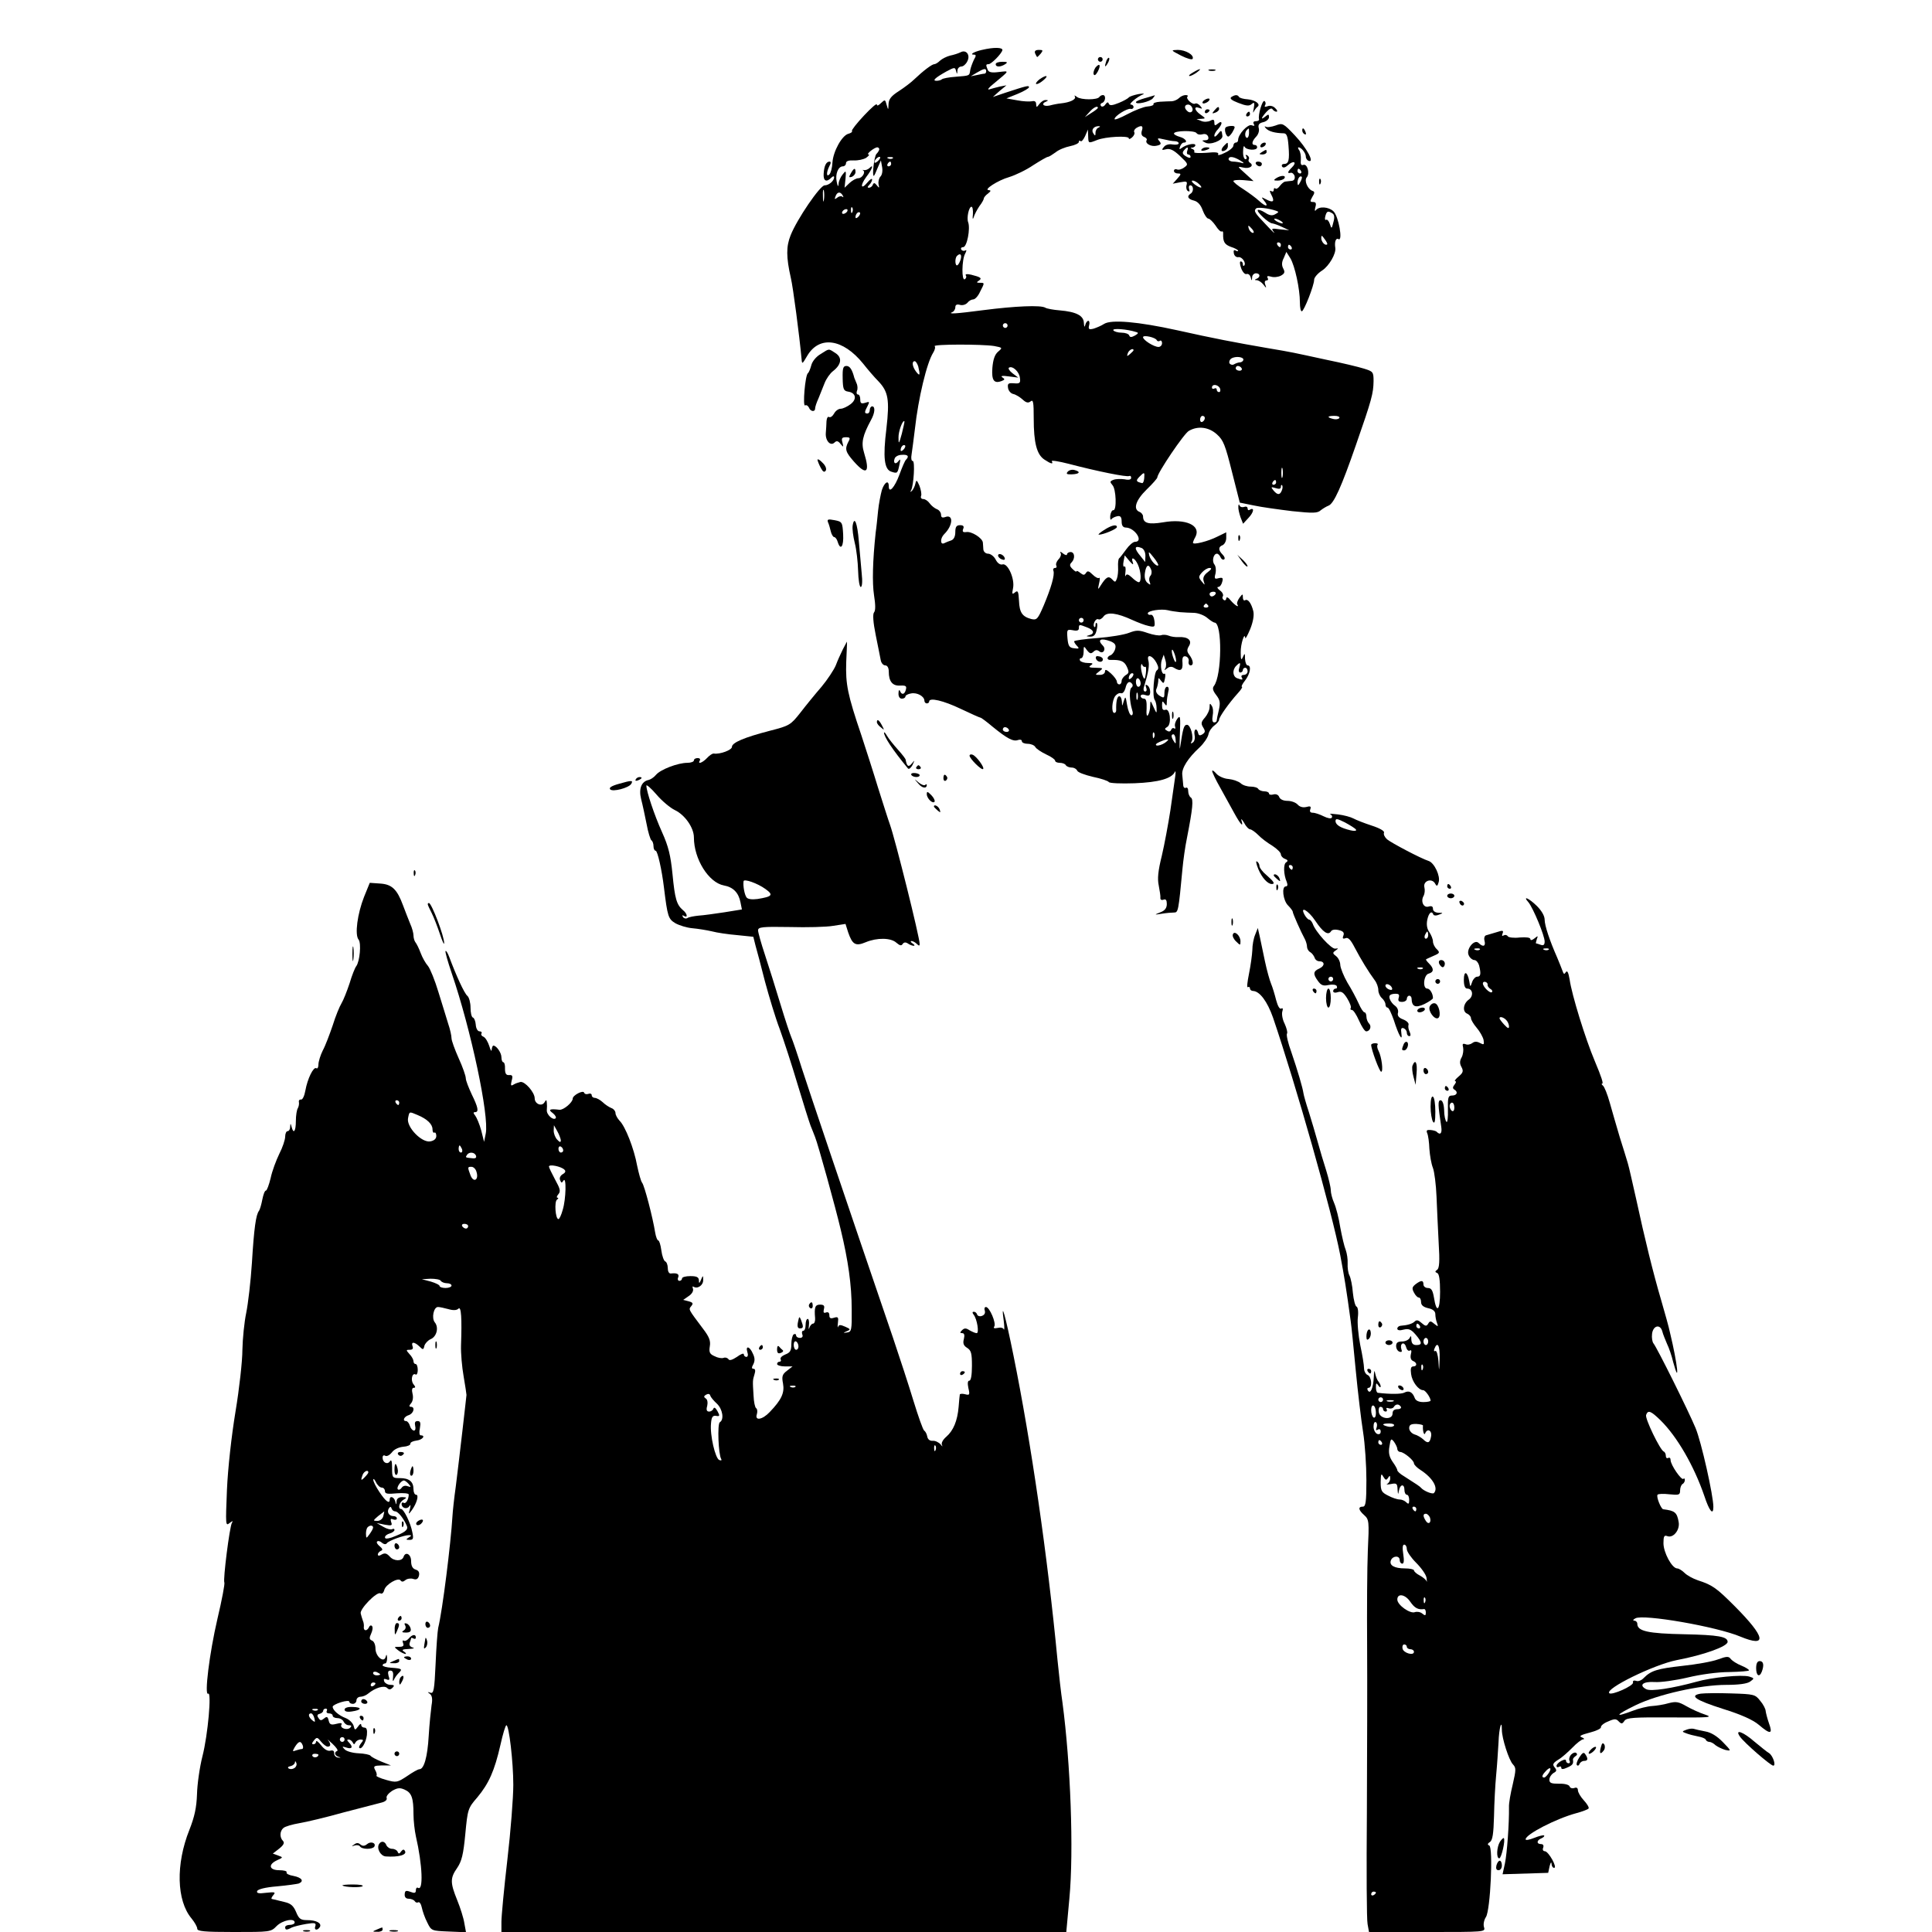 <?xml version="1.0" standalone="no"?>
<!DOCTYPE svg PUBLIC "-//W3C//DTD SVG 20010904//EN"
 "http://www.w3.org/TR/2001/REC-SVG-20010904/DTD/svg10.dtd">
<svg version="1.0" xmlns="http://www.w3.org/2000/svg"
 width="813pt" height="813pt" viewBox="0 0 813 813"
 preserveAspectRatio="xMidYMid meet">
<g transform="translate(0,813) scale(0.1,-0.1)"
fill="#000000" stroke="none">
<path d="M4132 7920 c-34 -8 -54 -20 -33 -20 9 0 9 -5 -1 -22 -6 -13 -13 -32
-15 -42 -4 -26 -1 -24 -61 -29 -29 -2 -55 -7 -59 -11 -3 -3 -13 -6 -22 -6 -19
0 -7 12 41 39 34 18 37 19 41 3 4 -16 5 -15 6 1 0 9 8 17 16 17 8 0 19 9 25
21 15 27 -4 52 -28 39 -10 -5 -29 -11 -44 -14 -15 -4 -33 -13 -42 -21 -8 -8
-19 -15 -24 -15 -10 0 -46 -27 -86 -65 -11 -11 -40 -33 -63 -48 -33 -21 -43
-34 -44 -55 -1 -26 -1 -27 -8 -3 -6 23 -7 23 -24 7 -10 -10 -17 -13 -17 -6 0
7 -24 -14 -54 -46 -30 -32 -53 -61 -51 -65 3 -4 -4 -9 -15 -12 -27 -7 -64 -74
-67 -121 -1 -22 -7 -44 -13 -50 -13 -13 -13 9 0 35 7 12 7 19 1 19 -14 0 -23
-17 -25 -51 -2 -30 11 -38 32 -17 7 7 12 8 12 2 0 -15 -22 -34 -40 -34 -19 0
-116 -142 -143 -210 -19 -47 -19 -92 1 -180 9 -37 36 -242 45 -340 2 -24 3
-23 24 13 51 86 150 72 235 -33 18 -23 47 -57 64 -74 42 -44 48 -78 34 -200
-15 -121 -9 -172 21 -181 25 -8 26 -8 34 30 5 22 4 26 -4 15 -12 -17 -24 -9
-16 11 3 8 16 15 30 15 25 2 32 -6 18 -20 -5 -4 -17 -33 -28 -63 -20 -54 -45
-82 -45 -49 0 28 -18 17 -29 -16 -5 -18 -13 -58 -16 -88 -3 -30 -7 -71 -10
-90 -13 -121 -15 -213 -7 -265 6 -38 7 -64 0 -72 -6 -7 -4 -41 7 -95 9 -46 19
-93 21 -105 2 -13 11 -23 19 -23 9 0 15 -10 15 -26 0 -42 16 -61 48 -59 24 1
28 -2 24 -17 -5 -21 -18 -24 -25 -5 -3 6 -6 2 -6 -10 -1 -14 5 -23 14 -23 8 0
15 4 15 9 0 5 11 11 24 13 25 5 56 -12 56 -31 0 -6 5 -11 10 -11 6 0 10 4 10
8 0 18 60 4 133 -31 42 -20 80 -37 83 -37 3 0 26 -17 52 -39 59 -48 86 -63
106 -55 9 3 16 1 16 -5 0 -6 11 -11 25 -11 13 0 28 -6 32 -14 4 -7 25 -21 46
-31 20 -9 37 -21 37 -26 0 -5 9 -9 19 -9 11 0 23 -4 26 -10 3 -5 14 -10 25
-10 10 0 20 -6 23 -13 2 -7 32 -18 66 -26 34 -7 64 -17 67 -22 3 -5 52 -7 108
-5 103 4 157 20 170 48 3 7 4 -3 1 -22 -3 -19 -12 -82 -20 -140 -9 -58 -25
-144 -36 -191 -16 -64 -19 -97 -13 -125 4 -22 8 -45 7 -52 -1 -8 5 -11 13 -8
10 4 14 -2 14 -18 0 -17 -8 -28 -27 -35 -27 -11 -27 -11 6 -6 18 3 41 5 51 5
18 0 19 4 36 185 3 33 11 92 19 130 24 123 28 162 16 169 -6 4 -11 16 -11 27
0 11 -4 17 -10 14 -5 -3 -11 2 -11 12 -1 10 -3 29 -4 43 -3 27 24 70 73 115
18 17 34 41 37 54 2 13 14 30 25 38 11 8 20 19 20 24 0 12 42 71 79 112 14 15
21 27 17 27 -4 0 2 12 13 26 22 28 28 64 11 64 -5 0 -10 12 -11 28 0 24 -1 25
-9 7 -7 -16 -9 -11 -9 20 -1 34 17 89 19 60 1 -5 10 12 21 38 12 30 17 58 13
75 -8 33 -23 54 -35 46 -5 -3 -9 3 -9 12 0 16 -1 16 -14 -1 -8 -11 -12 -23
-10 -27 11 -18 -9 -6 -27 15 -10 13 -18 17 -19 9 0 -7 -5 -10 -10 -7 -6 4 -8
11 -4 16 3 6 -2 17 -12 24 -11 8 -14 15 -8 15 7 0 14 9 17 21 5 17 2 20 -15
16 -17 -5 -19 -2 -13 20 3 14 1 31 -5 38 -11 14 -4 45 11 45 5 0 12 -7 15 -15
4 -8 10 -12 15 -9 5 3 2 12 -6 20 -19 19 -19 33 0 40 8 4 15 17 15 30 l0 24
-37 -18 c-39 -20 -103 -36 -103 -26 0 3 4 14 10 24 26 49 -40 79 -136 62 -61
-10 -84 -4 -84 25 0 7 -7 16 -15 19 -28 11 -16 49 30 94 25 24 45 47 45 51 0
18 113 186 133 196 38 22 84 16 118 -15 27 -24 35 -45 63 -157 l33 -130 59
-12 c32 -7 105 -17 162 -24 87 -9 106 -9 120 4 9 7 24 16 32 19 23 8 55 80
116 256 67 192 73 216 74 268 0 39 -2 41 -41 53 -22 7 -93 24 -157 37 -148 32
-140 31 -247 49 -139 24 -228 41 -380 75 -168 37 -279 46 -309 27 -12 -8 -32
-16 -44 -20 -20 -5 -23 -2 -19 14 3 10 1 19 -3 19 -5 0 -11 -8 -13 -17 -3 -12
-5 -9 -6 8 -1 31 -32 47 -102 53 -26 2 -53 7 -60 11 -18 12 -128 7 -260 -10
-115 -15 -155 -18 -131 -8 6 2 12 12 12 20 0 10 6 14 20 10 10 -3 24 1 31 9 6
8 17 14 24 14 8 0 21 14 29 32 20 39 20 38 -1 38 -14 0 -15 2 -4 9 15 10 8 15
-32 25 -18 4 -26 3 -23 -3 4 -5 2 -12 -4 -16 -14 -9 -13 81 1 107 7 13 7 18 1
14 -6 -3 -13 -2 -17 4 -3 5 0 10 8 10 16 0 31 78 21 105 -7 18 3 65 14 65 5 0
7 -15 6 -32 -2 -18 -1 -24 3 -13 3 11 14 32 24 47 11 14 19 29 19 33 0 4 8 14
18 21 12 10 13 13 3 14 -25 0 37 41 86 55 26 8 72 30 101 50 30 19 57 35 62
35 4 0 18 9 32 19 13 11 41 22 61 26 20 4 37 12 37 18 0 6 3 7 7 3 4 -3 12 6
19 21 l12 28 1 -27 c1 -32 0 -32 38 -17 35 14 133 19 133 7 0 -5 6 -3 14 4 8
7 12 17 9 22 -3 4 1 12 8 17 23 14 31 10 24 -11 -4 -13 -1 -22 9 -26 9 -3 14
-10 11 -14 -8 -14 20 -29 43 -23 18 4 20 8 10 20 -10 12 -7 13 18 7 16 -4 37
-8 47 -8 9 0 17 -4 17 -9 0 -5 -11 -7 -25 -5 -15 3 -30 -1 -37 -10 -11 -13
-10 -15 9 -10 16 4 32 -3 59 -29 34 -32 35 -35 18 -47 -10 -8 -24 -12 -31 -9
-7 3 -13 0 -13 -6 0 -6 7 -11 17 -11 14 0 14 -3 -3 -22 l-19 -21 31 6 c28 5
31 4 27 -12 -3 -10 0 -22 6 -25 7 -4 8 -1 5 8 -3 9 -1 16 5 16 14 0 15 -27 1
-35 -17 -11 -11 -23 14 -29 16 -4 29 -18 37 -41 7 -19 18 -35 24 -35 5 0 19
-13 30 -29 10 -16 22 -28 26 -25 4 2 7 -2 6 -9 -1 -35 6 -46 33 -56 17 -5 30
-13 30 -16 0 -3 -5 -3 -11 1 -7 4 -9 -1 -7 -12 2 -11 11 -18 20 -16 15 2 34
-26 23 -36 -3 -3 -5 0 -5 6 0 7 -4 12 -9 12 -5 0 -4 -13 2 -29 6 -16 16 -27
23 -24 7 2 14 -4 17 -14 4 -16 5 -16 6 0 0 9 8 17 16 17 18 0 20 -16 3 -23
-10 -4 -9 -6 1 -6 8 -1 20 -9 27 -18 13 -17 14 -17 8 0 -4 10 -1 17 6 17 6 0
8 5 4 11 -4 7 0 9 14 5 12 -4 30 -2 42 4 16 9 18 15 10 30 -7 13 -7 27 2 44
l11 26 17 -27 c19 -32 40 -129 40 -185 0 -21 3 -38 8 -38 9 0 52 109 52 133 0
9 15 27 34 39 29 19 59 71 55 95 -4 24 2 43 13 37 20 -13 1 97 -21 117 -20 19
-61 22 -74 4 -5 -5 -5 0 -2 13 5 16 2 22 -9 22 -14 0 -14 3 -4 21 11 17 11 23
0 26 -20 8 -35 43 -23 57 14 16 2 59 -15 52 -9 -3 -12 3 -10 22 1 15 -2 33 -7
40 -5 6 -6 12 -3 12 12 0 31 -24 31 -39 0 -8 6 -16 12 -18 26 -9 -8 54 -58
107 -49 52 -52 53 -81 42 -17 -6 -36 -9 -42 -5 -6 3 -5 0 1 -7 12 -13 37 -20
75 -21 12 0 17 -12 20 -52 5 -61 1 -77 -19 -77 -8 0 -11 -5 -8 -11 5 -7 14 -4
26 7 24 21 38 11 15 -11 -19 -19 -20 -26 -4 -22 6 1 14 -6 16 -15 2 -11 -3
-18 -12 -19 -9 -1 -21 -2 -27 -3 -6 0 -16 -9 -23 -18 -7 -10 -16 -15 -19 -11
-4 3 -7 1 -7 -6 0 -7 -5 -9 -11 -5 -7 4 -7 -1 1 -16 15 -28 8 -35 -22 -19 -21
11 -22 11 -9 -5 22 -26 8 -28 -20 -2 -14 13 -44 35 -67 50 -23 14 -42 30 -42
34 0 4 19 6 43 4 l42 -4 -35 32 c-34 30 -34 31 -9 25 27 -7 48 8 29 20 -6 4
-8 10 -5 15 3 5 0 12 -6 16 -8 4 -9 3 -5 -4 4 -7 2 -12 -3 -12 -6 0 -11 15
-10 33 0 17 3 26 6 20 6 -15 53 -18 53 -3 0 6 -4 10 -10 10 -15 0 -12 16 6 35
9 9 14 25 11 35 -4 15 1 22 19 26 13 3 24 13 24 21 0 13 -3 13 -15 3 -21 -17
-19 -7 4 19 12 13 22 18 26 11 3 -5 11 -10 16 -10 6 0 4 7 -5 15 -8 9 -22 12
-32 8 -11 -4 -15 -3 -10 5 3 6 2 13 -3 17 -9 5 -28 -59 -23 -77 1 -5 -5 -8
-14 -8 -9 0 -12 -5 -8 -12 5 -8 2 -9 -9 -5 -16 6 -57 -38 -57 -62 0 -6 -4 -11
-10 -11 -5 0 -10 -6 -10 -13 0 -7 -16 -21 -36 -30 -19 -10 -32 -12 -28 -6 4 8
-10 10 -50 6 -30 -2 -53 -1 -51 3 3 5 -1 11 -7 13 -10 4 -10 6 0 6 6 1 12 5
12 10 0 11 -39 3 -58 -12 -9 -7 -11 -6 -6 7 3 9 10 16 15 16 20 0 7 18 -16 24
-14 4 -25 10 -25 14 0 13 87 14 95 2 4 -6 15 -8 25 -5 11 3 20 0 24 -10 3 -10
-1 -15 -12 -15 -16 -1 -16 -1 0 -10 20 -12 74 9 72 28 -3 26 -5 26 -19 8 -9
-11 -15 -14 -15 -7 0 7 7 19 15 27 8 9 15 20 15 26 0 6 -6 6 -15 -2 -12 -10
-15 -9 -15 4 0 13 -4 15 -17 8 -10 -5 -27 -6 -38 -1 l-20 8 20 1 c19 1 19 2
-2 17 -27 18 -31 38 -7 29 14 -5 15 -4 4 9 -7 8 -16 12 -21 9 -11 -6 -41 21
-32 30 4 3 0 6 -8 6 -8 0 -20 -5 -27 -12 -7 -7 -20 -13 -30 -14 -9 0 -32 -1
-50 -2 -18 -1 -31 -6 -28 -10 2 -4 -9 -9 -25 -10 -16 -1 -54 -16 -84 -32 -30
-16 -55 -26 -55 -21 0 13 53 46 68 43 6 -2 12 2 12 8 0 5 -5 10 -11 10 -13 0
26 33 51 43 8 4 -1 4 -20 1 -19 -4 -37 -10 -40 -14 -3 -4 -22 -15 -42 -23 -27
-11 -38 -12 -42 -4 -3 9 -7 8 -15 -3 -5 -8 -14 -11 -18 -6 -4 5 -2 11 5 13 14
5 17 33 3 33 -6 0 -12 -4 -15 -8 -8 -13 -77 -13 -94 0 -9 7 -13 8 -9 2 7 -12
-20 -25 -59 -29 -11 -1 -33 -5 -47 -9 -27 -6 -38 8 -14 17 9 4 8 6 -2 6 -8 1
-20 -7 -27 -16 -12 -16 -13 -16 -14 -1 0 10 -6 15 -17 12 -10 -2 -38 -1 -63 4
l-45 8 47 19 c27 11 48 24 48 28 0 9 -10 6 -99 -23 l-53 -18 28 25 29 24 -27
-5 c-14 -3 -34 -9 -45 -12 -10 -3 -3 7 16 22 72 60 70 56 24 51 -31 -4 -43 -1
-47 10 -8 20 -8 23 4 23 11 0 54 43 58 59 2 12 -36 13 -86 1z m18 -90 c0 -5
-3 -10 -7 -10 -5 0 -19 -3 -33 -6 l-25 -5 25 15 c30 18 40 20 40 6z m865 -150
c11 -17 -5 -31 -19 -17 -14 12 -12 27 4 27 5 0 12 -4 15 -10z m-395 -4 c0 -2
-12 -12 -27 -21 l-28 -18 19 21 c17 20 36 29 36 18z m3 -83 c-7 -2 -13 -12
-13 -21 0 -15 -2 -15 -10 -2 -9 15 4 30 25 29 6 0 4 -3 -2 -6z m633 -23 c0
-11 -4 -20 -8 -20 -10 0 -11 24 -1 33 9 9 9 10 9 -13z m-1556 -68 c0 -4 -5
-13 -12 -20 -9 -9 -19 -92 -11 -92 2 0 9 15 16 33 l14 32 5 -28 c3 -17 0 -33
-7 -40 -6 -6 -10 -21 -8 -32 4 -17 3 -18 -7 -5 -9 11 -13 12 -17 3 -2 -7 -10
-13 -16 -13 -8 0 -7 4 1 12 7 7 12 17 12 23 -1 5 -9 0 -19 -12 -28 -34 -33
-15 -6 22 25 32 34 58 14 38 -6 -6 -17 -10 -23 -9 -6 2 -8 1 -4 -1 12 -7 -4
-33 -20 -33 -9 0 -25 -9 -37 -20 l-21 -20 4 38 c3 35 2 36 -12 18 -9 -11 -17
-29 -17 -40 -1 -14 -4 -11 -8 9 -7 32 6 65 26 65 7 0 13 6 13 13 0 9 11 13 33
12 17 -1 41 4 52 11 11 8 15 14 10 14 -12 1 25 30 37 30 4 0 8 -4 8 -8z m1296
-7 c-3 -8 -1 -15 4 -15 6 0 10 -5 10 -10 0 -6 -8 -5 -19 2 -15 9 -17 15 -9 25
14 17 21 16 14 -2z m-1298 -39 c-7 -8 -15 -12 -17 -11 -5 6 10 25 20 25 5 0 4
-6 -3 -14z m59 8 c-3 -3 -12 -4 -19 -1 -8 3 -5 6 6 6 11 1 17 -2 13 -5z m1463
-10 c14 -8 17 -13 7 -10 -10 3 -27 6 -38 6 -10 0 -19 5 -19 10 0 14 21 12 50
-6z m-1470 -14 c0 -5 -5 -10 -11 -10 -5 0 -7 5 -4 10 3 6 8 10 11 10 2 0 4 -4
4 -10z m1725 -30 c3 -5 1 -10 -4 -10 -6 0 -11 5 -11 10 0 6 2 10 4 10 3 0 8
-4 11 -10z m-4 -47 c-8 -15 -10 -15 -11 -2 0 17 10 32 18 25 2 -3 -1 -13 -7
-23z m-425 -8 c20 -19 5 -19 -20 0 -11 9 -14 15 -7 15 7 0 19 -7 27 -15z
m-1579 -67 c-2 -13 -4 -5 -4 17 -1 22 1 32 4 23 2 -10 2 -28 0 -40z m79 20 c4
-7 4 -10 -1 -6 -4 4 -14 3 -22 -4 -11 -8 -12 -7 -7 6 7 19 20 21 30 4z m41
-70 c-3 -8 -6 -5 -6 6 -1 11 2 17 5 13 3 -3 4 -12 1 -19z m1783 5 c12 -4 12
-6 -3 -14 -13 -8 -25 -6 -43 6 -14 9 -28 14 -31 11 -7 -6 46 -56 61 -56 6 -1
25 -7 41 -15 l30 -14 -39 4 c-36 5 -38 4 -25 -12 7 -10 -8 4 -34 32 -48 50
-52 57 -41 68 6 6 52 1 84 -10z m-1805 -3 c-3 -5 -11 -10 -16 -10 -6 0 -7 5
-4 10 3 6 11 10 16 10 6 0 7 -4 4 -10z m47 -22 c-7 -7 -12 -8 -12 -2 0 14 12
26 19 19 2 -3 -1 -11 -7 -17z m1995 14 c8 -5 10 -17 4 -37 -7 -29 -8 -29 -15
-7 -4 12 -11 20 -16 17 -4 -3 -6 4 -3 15 6 22 11 24 30 12z m-217 -32 c8 -5
11 -10 5 -10 -5 0 -17 5 -25 10 -8 5 -10 10 -5 10 6 0 17 -5 25 -10z m-120
-35 c7 -9 8 -15 2 -15 -5 0 -12 7 -16 15 -3 8 -4 15 -2 15 2 0 9 -7 16 -15z
m315 -63 c-8 -8 -25 10 -25 26 0 13 2 13 14 -4 8 -10 13 -21 11 -22z m-195 -2
c0 -5 -2 -10 -4 -10 -3 0 -8 5 -11 10 -3 6 -1 10 4 10 6 0 11 -4 11 -10z m45
-10 c3 -5 1 -10 -4 -10 -6 0 -11 5 -11 10 0 6 2 10 4 10 3 0 8 -4 11 -10z
m-1392 -50 c-3 -11 -9 -23 -14 -26 -10 -6 -12 29 -2 39 13 13 21 7 16 -13z
m197 -280 c0 -5 -4 -10 -10 -10 -5 0 -10 5 -10 10 0 6 5 10 10 10 6 0 10 -4
10 -10z m540 -27 c12 -3 11 -6 -4 -15 -15 -8 -21 -8 -24 0 -2 7 -17 12 -32 12
-16 0 -32 5 -35 10 -6 10 58 5 95 -7z m88 -35 c2 -4 8 -6 13 -2 5 3 9 -2 9
-10 0 -9 -7 -16 -15 -16 -19 0 -65 29 -65 41 0 11 54 -1 58 -13z m-685 -24
c36 -7 37 -7 17 -24 -14 -12 -21 -33 -24 -68 -4 -53 7 -68 40 -55 13 5 13 8 2
15 -9 6 0 8 27 4 l40 -5 -24 18 c-13 10 -20 21 -15 24 15 9 44 -18 46 -44 3
-21 -1 -24 -25 -22 -24 2 -28 -1 -25 -20 2 -12 12 -23 22 -25 10 -2 28 -13 39
-23 15 -14 24 -16 34 -8 11 9 13 -4 13 -72 0 -103 13 -152 45 -173 27 -18 39
-21 31 -7 -3 5 29 0 72 -11 118 -31 246 -57 254 -51 5 2 8 -1 8 -8 0 -7 -10
-10 -27 -6 -16 2 -36 2 -47 -2 -16 -6 -16 -9 -5 -22 16 -16 19 -108 4 -106 -5
1 -11 -9 -13 -23 -1 -14 1 -20 5 -15 4 6 16 11 26 13 12 2 17 -4 17 -23 0 -17
6 -25 18 -25 38 -1 76 -60 38 -60 -8 0 -25 -15 -37 -32 -13 -18 -26 -35 -30
-38 -3 -3 -5 -19 -4 -36 1 -16 -1 -39 -5 -49 -6 -16 -8 -16 -20 -3 -15 16 -25
11 -49 -27 -11 -18 -12 -17 -6 10 4 16 4 27 0 23 -4 -3 -16 3 -27 14 -16 16
-22 17 -28 7 -7 -10 -11 -10 -24 0 -9 8 -16 10 -16 7 0 -4 -7 0 -16 9 -13 12
-14 19 -5 28 16 16 14 44 -4 44 -8 0 -15 -5 -15 -10 0 -5 -8 -3 -17 4 -9 8
-14 9 -10 2 4 -6 0 -18 -9 -27 -8 -9 -12 -20 -9 -26 3 -5 1 -10 -5 -10 -7 0
-10 -6 -7 -12 6 -18 -10 -72 -41 -146 -25 -58 -29 -62 -52 -57 -38 10 -50 27
-52 77 -2 40 -5 45 -17 35 -12 -10 -13 -7 -8 18 8 39 -22 106 -44 100 -9 -3
-21 4 -29 20 -7 14 -22 25 -32 25 -10 0 -19 8 -20 18 0 9 -2 23 -2 29 -2 19
-48 48 -70 44 -14 -2 -17 2 -13 13 5 11 1 16 -13 16 -15 0 -20 -7 -20 -29 0
-18 -6 -31 -17 -35 -10 -3 -24 -9 -30 -12 -17 -8 -17 21 0 38 38 37 40 86 4
72 -12 -4 -17 -1 -17 10 0 9 -8 20 -17 23 -10 4 -24 15 -31 25 -7 10 -19 18
-27 18 -8 0 -12 6 -9 13 3 8 -1 27 -7 43 -11 25 -13 26 -17 9 -2 -11 -9 -24
-14 -30 -8 -7 -9 -6 -4 2 11 21 17 123 7 123 -6 0 -8 12 -5 28 2 15 9 63 14
107 14 128 50 279 77 321 7 11 10 24 6 27 -8 9 199 9 250 1z m587 -18 c0 -2
-7 -9 -15 -16 -13 -11 -14 -10 -9 4 5 14 24 23 24 12z m462 -41 c-1 -5 -8 -10
-15 -10 -6 0 -17 -4 -24 -8 -6 -4 -15 -2 -19 4 -3 6 0 15 7 20 18 12 55 7 51
-6z m-1368 -27 c9 -37 7 -43 -9 -22 -16 21 -19 44 -6 44 5 0 11 -10 15 -22z
m1361 -8 c3 -5 -1 -10 -9 -10 -9 0 -16 5 -16 10 0 6 4 10 9 10 6 0 13 -4 16
-10z m-91 -85 c3 -8 1 -15 -4 -15 -6 0 -10 5 -10 11 0 5 -4 7 -10 4 -5 -3 -10
-1 -10 4 0 17 27 13 34 -4z m-64 -124 c0 -6 -4 -13 -10 -16 -5 -3 -10 1 -10 9
0 9 5 16 10 16 6 0 10 -4 10 -9z m566 0 c-3 -5 -15 -7 -26 -4 -28 7 -25 13 6
13 14 0 23 -4 20 -9z m-1841 -66 c-12 -44 -14 -46 -14 -17 -1 26 18 77 25 69
1 -1 -4 -24 -11 -52z m7 -67 c-7 -7 -12 -8 -12 -2 0 14 12 26 19 19 2 -3 -1
-11 -7 -17z m1595 -115 c-3 -10 -5 -2 -5 17 0 19 2 27 5 18 2 -10 2 -26 0 -35z
m-582 -5 c-1 -13 -5 -22 -9 -21 -26 6 -27 10 -12 26 22 22 23 21 21 -5z m555
-18 c0 -5 -5 -10 -11 -10 -5 0 -7 5 -4 10 3 6 8 10 11 10 2 0 4 -4 4 -10z m24
-34 c-8 -20 -18 -20 -35 0 -12 15 -11 16 9 10 15 -5 22 -3 22 5 0 7 2 10 5 7
3 -3 3 -13 -1 -22z m-590 -242 c9 -4 16 -17 16 -33 l-1 -26 -19 24 c-29 34
-27 47 4 35z m70 -73 c-7 -7 -32 20 -38 42 -4 18 -2 17 18 -8 14 -17 22 -32
20 -34z m-107 12 c-10 27 8 20 21 -8 14 -30 16 -75 4 -75 -5 0 -18 9 -29 20
-15 14 -23 16 -26 7 -2 -6 -3 1 -1 16 2 15 0 26 -5 23 -4 -3 -6 7 -3 21 l5 26
20 -24 c13 -15 18 -18 14 -6z m77 -30 c4 -9 2 -21 -3 -26 -5 -5 -7 -17 -3 -26
5 -13 3 -14 -9 -4 -10 8 -14 23 -11 43 5 33 16 39 26 13z m238 -11 c-16 -12
-21 -24 -17 -37 6 -19 6 -19 -8 -2 -14 17 -14 21 1 38 9 10 23 19 32 19 11 0
8 -6 -8 -18z m33 -92 c-3 -5 -10 -10 -16 -10 -5 0 -9 5 -9 10 0 6 7 10 16 10
8 0 12 -4 9 -10z m-31 -48 c3 -5 -1 -9 -9 -9 -8 0 -12 4 -9 9 3 4 7 8 9 8 2 0
6 -4 9 -8z m-119 -28 c16 -1 44 -3 61 -3 17 -1 41 -10 54 -21 13 -11 27 -20
31 -20 33 0 31 -225 -3 -267 -7 -9 -4 -20 10 -38 16 -21 18 -32 11 -63 -5 -20
-9 -40 -9 -44 0 -5 -5 -8 -11 -8 -7 0 -9 11 -6 28 3 15 2 34 -4 42 -7 12 -9
11 -9 -6 0 -12 -9 -31 -19 -43 -17 -19 -18 -26 -8 -42 10 -16 9 -21 -3 -29
-11 -7 -16 -5 -18 5 -6 25 -20 17 -15 -9 3 -13 -1 -27 -8 -31 -8 -5 -10 -4 -5
4 11 17 -4 71 -19 71 -13 0 -17 -14 -29 -95 -2 -16 -3 8 -1 55 3 75 2 82 -11
65 -8 -11 -12 -25 -9 -33 2 -7 1 -11 -4 -7 -5 3 -11 0 -13 -7 -3 -7 -10 -8
-17 -3 -11 6 -11 9 1 16 19 11 12 80 -8 72 -10 -3 -14 2 -14 18 0 19 2 21 10
9 8 -12 10 -12 10 5 0 11 3 30 6 43 4 13 2 22 -5 22 -6 0 -11 -11 -11 -25 0
-23 -2 -24 -20 -13 -13 8 -18 19 -14 28 4 8 7 23 8 33 0 16 1 17 12 2 10 -13
12 -12 16 9 3 14 2 23 -2 21 -12 -7 -19 35 -11 58 l8 22 7 -23 c4 -12 4 -27 0
-34 -6 -10 -5 -10 7 -1 9 8 20 9 29 3 27 -17 38 -11 36 20 -2 23 2 30 13 28 9
-2 15 -11 13 -21 -2 -9 2 -17 8 -17 14 0 12 21 -5 44 -11 14 -11 22 -2 37 15
24 -4 40 -43 38 -14 -1 -33 2 -42 6 -10 4 -24 5 -32 2 -7 -3 -33 1 -56 9 -37
13 -48 13 -79 1 -20 -8 -80 -18 -133 -22 -54 -4 -98 -10 -98 -14 0 -4 6 -13
13 -20 10 -10 7 -12 -13 -9 -20 2 -25 9 -28 42 -3 37 -2 38 22 34 18 -4 26 -1
26 8 0 17 1 17 34 4 30 -11 34 -27 9 -33 -14 -4 -13 -5 3 -6 16 -1 24 7 28 25
4 15 5 29 1 32 -3 3 -5 -1 -5 -8 0 -7 -2 -11 -5 -8 -9 9 6 38 17 32 5 -3 15 2
22 12 15 20 56 15 121 -15 22 -10 53 -22 68 -25 26 -6 28 -5 25 21 -2 16 -8
27 -15 26 -7 -2 -13 1 -13 6 0 11 56 20 85 13 10 -3 33 -6 50 -8z m-405 -34
c0 -5 -4 -10 -10 -10 -5 0 -10 5 -10 10 0 6 5 10 10 10 6 0 10 -4 10 -10z
m114 -89 c18 -8 23 -15 19 -31 -3 -12 -12 -24 -19 -27 -17 -6 -18 -21 -1 -20
43 1 58 -5 69 -29 10 -22 9 -27 -5 -35 -9 -6 -17 -17 -17 -24 0 -8 -4 -15 -10
-15 -5 0 -10 5 -10 11 0 7 -11 22 -25 35 -18 16 -25 19 -25 9 0 -9 -9 -15 -22
-15 -21 0 -21 0 -2 15 18 14 17 14 -16 15 -26 0 -31 3 -20 10 12 8 9 10 -12
10 -15 0 -30 5 -33 10 -3 6 -1 10 4 10 6 0 11 12 11 27 0 26 1 26 14 7 12 -15
17 -16 27 -7 9 9 16 9 25 2 16 -13 30 9 15 24 -25 25 -10 34 33 18z m275 -81
c0 -9 -4 -8 -9 5 -5 11 -9 27 -9 35 0 9 4 8 9 -5 5 -11 9 -27 9 -35z m-82 -10
c9 -17 9 -26 1 -31 -12 -8 -20 -109 -9 -124 4 -5 8 -21 8 -35 1 -24 0 -24 -13
5 -13 29 -13 29 -14 5 0 -14 -4 -31 -9 -39 -5 -8 -8 2 -6 28 1 29 -2 41 -11
41 -8 0 -14 5 -14 11 0 6 9 8 20 4 15 -5 20 -2 20 14 0 11 -5 23 -12 27 -8 5
-9 2 -5 -9 4 -10 2 -17 -4 -17 -7 0 -9 9 -4 23 18 59 23 89 17 109 -7 28 19
19 35 -12z m-48 -16 c4 3 5 -9 3 -27 -4 -27 -6 -29 -13 -12 -4 11 -8 29 -8 40
1 11 3 14 6 7 2 -6 8 -10 12 -8z m396 -4 c-4 -11 -2 -20 4 -20 6 0 11 5 11 10
0 6 5 10 10 10 6 0 10 -7 10 -15 0 -8 -7 -15 -16 -15 -8 0 -12 -4 -9 -10 7
-12 3 -12 -19 -4 -19 7 -21 35 -4 52 17 17 20 15 13 -8z m-453 -42 c-7 -7 -12
-8 -12 -2 0 14 12 26 19 19 2 -3 -1 -11 -7 -17z m38 -24 c0 -8 -4 -14 -10 -14
-5 0 -10 9 -10 21 0 11 5 17 10 14 6 -3 10 -13 10 -21z m-35 -3 c3 -5 1 -12
-4 -15 -10 -7 -8 -57 3 -93 5 -14 3 -23 -3 -23 -6 0 -14 19 -18 43 -6 37 -7
39 -14 17 -7 -24 -7 -24 -8 -2 -1 12 -5 22 -11 22 -9 0 -14 -23 -13 -57 1 -7
-3 -13 -8 -13 -13 0 -10 52 4 71 7 9 17 14 24 12 7 -3 15 7 19 21 6 27 18 33
29 17z m22 -63 c-3 -7 -5 -2 -5 12 0 14 2 19 5 13 2 -7 2 -19 0 -25z m-542
-128 c3 -5 -1 -10 -9 -10 -9 0 -16 5 -16 10 0 6 4 10 9 10 6 0 13 -4 16 -10z
m612 -32 c-3 -8 -6 -5 -6 6 -1 11 2 17 5 13 3 -3 4 -12 1 -19z m90 -10 c2 -18
0 -20 -7 -8 -12 18 -13 30 -2 30 4 0 9 -10 9 -22z m-45 -14 c-12 -8 -28 -13
-35 -11 -7 3 -1 9 13 15 37 16 47 14 22 -4z"/>
<path d="M3580 7400 c-9 -16 -8 -18 5 -14 8 4 15 12 15 20 0 20 -7 17 -20 -6z"/>
<path d="M4493 6145 c-8 -9 -4 -12 18 -11 32 1 38 11 11 18 -10 3 -23 0 -29
-7z"/>
<path d="M4645 5899 c-16 -10 -26 -19 -21 -19 19 0 76 24 76 32 0 13 -23 8
-55 -13z"/>
<path d="M4200 5792 c0 -5 7 -13 16 -16 10 -4 14 -1 12 6 -5 15 -28 23 -28 10z"/>
<path d="M4932 5120 c0 -14 2 -19 5 -12 2 6 2 18 0 25 -3 6 -5 1 -5 -13z"/>
<path d="M4612 5358 c5 -15 28 -18 29 -3 0 6 -7 12 -17 13 -10 3 -15 -1 -12
-10z"/>
<path d="M4356 7905 c4 -8 7 -15 9 -15 1 0 8 7 15 15 10 13 9 15 -8 15 -15 0
-20 -5 -16 -15z"/>
<path d="M4970 7896 c26 -13 47 -19 49 -13 6 16 -30 37 -63 37 -30 -1 -30 -1
14 -24z"/>
<path d="M4620 7880 c0 -5 5 -10 10 -10 6 0 10 5 10 10 0 6 -4 10 -10 10 -5 0
-10 -4 -10 -10z"/>
<path d="M4656 7875 c-9 -26 -7 -32 5 -12 6 10 9 21 6 23 -2 3 -7 -2 -11 -11z"/>
<path d="M4190 7860 c0 -13 20 -13 40 0 12 8 9 10 -12 10 -16 0 -28 -4 -28
-10z"/>
<path d="M4610 7846 c-6 -9 -10 -21 -8 -28 3 -8 9 -4 17 10 15 28 9 39 -9 18z"/>
<path d="M5020 7825 c-14 -8 -20 -14 -14 -15 5 0 19 7 30 15 24 18 16 19 -16
0z"/>
<path d="M5088 7833 c6 -2 18 -2 25 0 6 3 1 5 -13 5 -14 0 -19 -2 -12 -5z"/>
<path d="M4374 7796 c-10 -8 -17 -17 -14 -19 3 -3 16 3 29 14 27 22 15 26 -15
5z"/>
<path d="M4818 7717 c-21 -6 -38 -13 -38 -17 0 -12 59 2 71 16 6 8 10 13 8 13
-2 -1 -21 -6 -41 -12z"/>
<path d="M5182 7722 c-9 -6 0 -14 29 -25 33 -13 46 -14 56 -5 12 10 13 6 9
-18 -4 -16 -3 -22 0 -14 4 8 11 17 15 20 16 11 -8 29 -40 32 -18 1 -35 6 -37
10 -6 10 -16 10 -32 0z"/>
<path d="M5070 7710 c-8 -5 -12 -11 -9 -14 2 -3 11 -1 19 4 8 5 12 11 9 14 -2
3 -11 1 -19 -4z"/>
<path d="M5110 7665 c-11 -13 -10 -14 4 -9 9 3 16 10 16 15 0 13 -6 11 -20 -6z"/>
<path d="M5070 7659 c0 -5 5 -7 10 -4 6 3 10 8 10 11 0 2 -4 4 -10 4 -5 0 -10
-5 -10 -11z"/>
<path d="M5245 7650 c-3 -5 -1 -10 4 -10 6 0 11 5 11 10 0 6 -2 10 -4 10 -3 0
-8 -4 -11 -10z"/>
<path d="M5158 7594 c-9 -8 3 -44 13 -38 5 3 14 14 19 25 9 16 7 19 -8 19 -10
0 -21 -3 -24 -6z"/>
<path d="M5480 7581 c0 -6 4 -13 10 -16 6 -3 7 1 4 9 -7 18 -14 21 -14 7z"/>
<path d="M5152 7518 c-16 -16 -15 -29 1 -22 8 3 14 11 14 19 0 18 0 18 -15 3z"/>
<path d="M5305 7520 c-3 -5 -2 -10 4 -10 5 0 13 5 16 10 3 6 2 10 -4 10 -5 0
-13 -4 -16 -10z"/>
<path d="M5056 7501 c-4 -5 3 -7 14 -4 23 6 26 13 6 13 -8 0 -17 -4 -20 -9z"/>
<path d="M5310 7490 c-13 -8 -12 -10 3 -10 9 0 17 5 17 10 0 12 -1 12 -20 0z"/>
<path d="M5285 7440 c3 -5 10 -10 16 -10 5 0 9 5 9 10 0 6 -7 10 -16 10 -8 0
-12 -4 -9 -10z"/>
<path d="M5370 7380 c-12 -8 -11 -10 7 -10 12 0 25 5 28 10 8 13 -15 13 -35 0z"/>
<path d="M5551 7364 c0 -11 3 -14 6 -6 3 7 2 16 -1 19 -3 4 -6 -2 -5 -13z"/>
<path d="M3453 6640 c-19 -11 -35 -31 -39 -47 -4 -15 -10 -30 -14 -33 -12 -8
-23 -143 -12 -136 5 3 12 -1 16 -9 6 -17 26 -20 26 -4 0 6 6 25 14 42 7 18 19
47 26 65 7 18 23 41 35 50 36 28 40 57 11 76 -31 20 -25 20 -63 -4z"/>
<path d="M3546 6538 c1 -46 4 -53 23 -56 33 -5 38 -32 10 -53 -13 -10 -32 -19
-41 -19 -10 0 -22 -9 -28 -20 -6 -11 -15 -18 -21 -15 -5 4 -10 -4 -11 -17 0
-13 -2 -35 -3 -51 -2 -32 20 -56 37 -39 8 8 15 7 25 -6 13 -15 13 -15 8 6 -5
18 -2 22 15 22 17 0 19 -3 10 -19 -16 -31 -12 -43 23 -83 54 -61 69 -47 43 37
-13 42 -6 72 29 137 17 30 19 58 5 58 -5 0 -10 -7 -10 -15 0 -8 -4 -15 -10
-15 -13 0 -13 6 1 32 9 18 8 19 -10 13 -17 -5 -21 -2 -21 14 0 12 -4 21 -10
21 -5 0 -7 7 -4 15 4 8 3 23 -2 33 -4 9 -8 19 -9 22 -9 35 -19 50 -33 50 -14
0 -17 -9 -16 -52z"/>
<path d="M3440 6195 c1 -6 7 -21 14 -34 9 -17 15 -20 21 -11 4 7 -1 21 -14 33
-11 12 -21 17 -21 12z"/>
<path d="M5211 5998 c-1 -9 4 -29 9 -44 l11 -28 23 25 c22 23 26 46 5 34 -5
-4 -9 -1 -9 5 0 7 -6 10 -14 7 -8 -3 -17 -1 -20 6 -2 7 -5 5 -5 -5z"/>
<path d="M3484 5933 c4 -8 9 -26 12 -39 3 -13 10 -24 14 -24 5 0 12 -9 15 -20
12 -39 26 -20 23 32 -3 50 -4 53 -36 59 -27 5 -32 4 -28 -8z"/>
<path d="M3588 5918 c-2 -13 2 -45 9 -73 7 -27 13 -80 14 -117 1 -38 6 -68 11
-68 6 0 8 23 4 58 -3 31 -8 92 -12 135 -6 76 -19 109 -26 65z"/>
<path d="M5211 5864 c0 -11 3 -14 6 -6 3 7 2 16 -1 19 -3 4 -6 -2 -5 -13z"/>
<path d="M5226 5768 c10 -14 21 -24 23 -22 3 3 -6 15 -18 27 l-24 22 19 -27z"/>
<path d="M3547 5398 c-9 -18 -23 -49 -30 -68 -8 -19 -35 -60 -60 -90 -26 -30
-66 -79 -89 -109 -41 -52 -46 -55 -128 -76 -108 -28 -160 -50 -160 -68 0 -13
-50 -32 -76 -28 -6 1 -19 -8 -29 -19 -19 -20 -41 -28 -30 -10 3 6 -1 10 -9 10
-9 0 -16 -4 -16 -10 0 -5 -12 -10 -27 -10 -41 0 -113 -28 -132 -50 -9 -11 -23
-20 -31 -22 -31 -6 -43 -37 -32 -81 6 -23 16 -70 23 -105 6 -34 16 -65 20 -68
5 -3 9 -14 9 -25 0 -10 4 -19 9 -19 8 0 26 -80 35 -155 15 -122 18 -132 48
-150 16 -9 48 -19 71 -21 23 -2 60 -8 82 -13 22 -6 70 -13 107 -16 l68 -7 9
-36 c6 -20 24 -89 40 -152 17 -63 44 -153 62 -200 17 -47 51 -151 75 -232 24
-80 49 -159 55 -175 6 -15 15 -37 19 -48 12 -29 86 -296 108 -390 31 -128 46
-233 46 -335 1 -87 -1 -95 -19 -97 -18 -3 -18 -2 -2 5 17 7 17 9 -6 19 -20 9
-27 9 -30 0 -2 -7 -3 1 -1 16 3 24 1 27 -16 22 -15 -5 -20 -2 -20 10 0 11 -5
15 -14 12 -10 -4 -12 0 -9 14 4 14 0 19 -16 19 -21 0 -25 -11 -21 -57 1 -13
-3 -23 -9 -23 -5 0 -12 -8 -15 -17 -3 -10 -4 -6 -2 10 2 15 -1 27 -5 27 -5 0
-9 -11 -9 -25 0 -14 -4 -25 -10 -25 -5 0 -7 -7 -4 -15 4 -9 0 -15 -10 -15 -9
0 -16 5 -16 11 0 5 -4 7 -10 4 -5 -3 -10 -22 -10 -41 0 -28 -5 -36 -26 -44
-14 -6 -22 -14 -19 -20 3 -5 1 -10 -4 -10 -6 0 -11 -4 -11 -10 0 -5 15 -10 33
-10 l32 0 -23 -18 c-20 -15 -23 -24 -17 -54 7 -39 -6 -68 -56 -120 -31 -33
-64 -38 -54 -9 3 11 2 22 -3 25 -5 3 -10 27 -11 53 -4 63 -4 64 4 90 5 15 3
23 -4 23 -8 0 -9 5 -1 19 7 14 7 27 -2 45 -13 31 -32 35 -23 6 4 -11 2 -20 -4
-20 -6 0 -11 5 -11 11 0 6 -13 1 -29 -11 -20 -13 -32 -17 -36 -9 -4 5 -13 8
-20 5 -8 -3 -25 0 -38 7 -21 9 -24 17 -20 42 4 23 -3 40 -29 74 -63 84 -61 80
-49 95 9 11 7 15 -11 20 l-23 6 23 16 c14 9 21 22 18 31 -3 8 -2 12 3 8 17
-10 41 7 40 29 0 20 -1 20 -9 1 -7 -17 -9 -17 -9 -2 -1 13 -10 17 -36 17 -19
0 -35 -4 -35 -10 0 -5 -5 -10 -11 -10 -6 0 -9 7 -5 15 5 14 -5 19 -31 16 -8
-1 -13 9 -13 23 0 13 -5 26 -11 28 -5 2 -13 22 -16 46 -3 23 -9 42 -13 42 -4
0 -10 15 -13 33 -10 63 -45 198 -55 210 -5 6 -14 39 -21 72 -13 72 -50 166
-74 189 -9 10 -17 24 -17 32 0 8 -8 18 -17 21 -10 4 -27 15 -37 25 -11 10 -26
18 -33 18 -7 0 -13 5 -13 11 0 6 -6 9 -14 6 -8 -3 -16 -1 -18 5 -4 12 -48 -11
-48 -25 0 -16 -39 -49 -56 -47 -41 5 -49 1 -28 -14 10 -8 16 -18 12 -22 -11
-10 -39 16 -37 35 1 9 1 23 0 31 -1 13 -3 13 -10 1 -12 -19 -41 -6 -41 17 0
25 -41 72 -60 69 -8 -2 -21 -6 -29 -11 -11 -7 -13 -4 -8 16 6 21 3 25 -11 24
-12 -1 -17 6 -17 27 1 15 -3 27 -7 27 -4 0 -8 9 -8 21 0 19 -21 49 -34 49 -3
0 -6 -8 -7 -17 0 -10 -5 -3 -10 15 -6 18 -16 35 -24 39 -8 3 -12 9 -9 14 3 5
-1 9 -8 9 -8 0 -15 12 -16 28 -1 15 -7 29 -12 30 -6 2 -10 21 -10 42 0 20 -6
43 -13 49 -13 10 -48 87 -77 165 -6 16 -13 27 -15 24 -3 -2 9 -44 26 -94 81
-237 158 -600 143 -674 l-7 -35 -12 48 c-7 26 -19 54 -25 62 -9 11 -9 15 -1
15 17 0 13 20 -14 75 -13 28 -25 58 -25 68 0 9 -13 47 -30 84 -16 36 -30 74
-30 84 0 10 -6 38 -14 61 -7 24 -26 84 -41 133 -15 50 -35 99 -44 110 -10 11
-24 36 -31 55 -7 19 -17 39 -22 45 -4 5 -8 18 -8 28 0 10 -6 33 -14 50 -7 18
-21 52 -30 77 -25 68 -47 89 -97 92 l-43 3 -24 -59 c-28 -71 -40 -160 -23
-180 12 -15 5 -92 -10 -112 -5 -6 -18 -38 -28 -72 -11 -33 -26 -71 -34 -84 -8
-13 -25 -54 -37 -93 -13 -38 -31 -86 -42 -106 -10 -20 -18 -47 -18 -58 0 -12
-4 -20 -9 -16 -12 7 -37 -44 -46 -94 -4 -23 -12 -39 -18 -38 -7 1 -11 -4 -9
-12 1 -7 -1 -18 -5 -25 -4 -6 -8 -30 -8 -53 0 -44 -10 -57 -18 -25 -4 16 -5
16 -6 0 0 -10 -5 -18 -11 -18 -5 0 -10 -10 -10 -23 0 -13 -11 -46 -25 -73 -13
-27 -30 -72 -36 -101 -7 -29 -16 -53 -20 -53 -5 0 -11 -17 -15 -37 -4 -21 -10
-42 -14 -48 -13 -16 -21 -72 -30 -220 -5 -77 -16 -171 -24 -210 -8 -38 -15
-108 -16 -155 0 -47 -13 -164 -29 -260 -17 -103 -32 -238 -36 -329 -6 -148 -6
-154 11 -140 13 10 16 10 10 1 -10 -17 -38 -240 -32 -251 3 -4 -10 -73 -29
-153 -34 -146 -56 -326 -39 -315 15 9 -1 -173 -24 -263 -12 -47 -22 -119 -23
-160 -2 -56 -10 -94 -32 -150 -58 -145 -54 -298 9 -373 13 -16 24 -35 24 -43
0 -11 28 -14 155 -14 151 0 155 0 179 25 25 25 76 35 76 15 0 -5 -9 -10 -20
-10 -11 0 -20 -4 -20 -10 0 -12 6 -13 28 -1 9 4 37 11 61 15 36 6 42 4 38 -9
-7 -17 8 -21 19 -4 9 16 -15 29 -53 29 -28 0 -35 5 -47 34 -11 26 -22 36 -48
42 -18 4 -36 9 -40 10 -5 1 -11 2 -14 3 -4 0 -1 8 6 16 11 13 7 14 -30 10 -31
-4 -41 -2 -38 7 3 8 34 16 83 20 44 4 85 10 92 12 24 10 13 25 -22 32 -19 3
-32 10 -29 15 3 5 -11 9 -30 9 -44 0 -49 24 -10 42 26 12 26 12 4 20 l-22 8
27 21 c19 15 23 25 16 32 -15 15 -14 42 2 55 7 6 37 15 67 20 30 5 114 25 185
45 72 19 143 37 158 41 18 4 27 12 24 20 -3 7 8 20 23 30 23 13 33 14 53 5 29
-13 37 -34 37 -104 0 -27 5 -69 10 -92 28 -121 32 -232 9 -217 -5 3 -9 -2 -9
-10 0 -12 -5 -14 -23 -7 -19 7 -23 5 -24 -10 -1 -12 5 -19 17 -19 10 0 22 -5
25 -10 4 -6 10 -8 15 -5 5 3 12 -7 15 -22 3 -15 13 -44 23 -63 17 -35 18 -35
90 -38 l73 -3 -7 38 c-3 21 -17 65 -30 97 -30 74 -30 93 0 136 19 28 26 57 34
142 10 105 11 109 51 155 48 58 72 111 97 221 10 45 21 82 25 82 11 0 29 -155
29 -251 0 -53 -11 -195 -25 -315 -14 -120 -25 -238 -25 -261 l0 -43 1189 0
1188 0 13 141 c19 201 5 568 -29 824 -6 39 -15 120 -21 180 -42 440 -111 914
-185 1280 -35 173 -54 239 -41 145 3 -25 3 -40 0 -34 -3 7 -14 9 -26 6 -14 -3
-19 -1 -14 6 9 14 -20 82 -35 82 -6 0 -8 -7 -5 -15 3 -10 -1 -18 -11 -22 -9
-4 -19 -1 -21 5 -2 7 -8 12 -14 12 -7 0 -7 -4 -1 -12 15 -19 24 -78 13 -78 -6
0 -19 6 -30 12 -15 10 -22 10 -32 0 -9 -9 -9 -12 1 -12 9 0 11 -8 7 -25 -5
-18 -1 -28 14 -37 17 -11 20 -23 20 -75 0 -39 -4 -63 -11 -63 -7 0 -8 -11 -4
-31 7 -29 5 -31 -14 -26 -11 3 -21 2 -22 -1 -1 -4 -3 -27 -5 -52 -5 -59 -22
-100 -52 -126 -15 -13 -22 -27 -18 -35 4 -8 1 -6 -6 3 -8 9 -23 16 -33 15 -12
-1 -21 6 -23 18 -2 11 -8 22 -13 25 -5 3 -25 60 -45 125 -20 66 -59 185 -86
265 -205 600 -354 1042 -384 1135 -19 61 -39 119 -44 130 -5 11 -26 74 -46
140 -20 66 -49 159 -65 207 -16 48 -29 95 -29 103 0 14 17 16 133 14 72 -2
155 0 183 5 l52 8 11 -35 c18 -52 31 -60 74 -42 48 20 106 19 129 -2 14 -12
21 -14 26 -6 5 8 13 9 22 3 8 -6 20 -10 25 -10 6 0 3 5 -5 10 -8 5 -10 10 -4
10 5 0 15 -5 22 -12 9 -9 12 -9 12 0 0 28 -103 441 -125 502 -7 19 -29 89 -50
155 -20 66 -52 165 -70 220 -59 174 -67 216 -64 309 2 47 4 86 3 86 0 0 -8
-15 -17 -32z m-707 -677 c42 -20 80 -74 80 -115 0 -91 62 -190 126 -202 39 -7
62 -30 70 -71 l6 -30 -74 -12 c-40 -6 -89 -13 -108 -14 -20 -2 -41 -6 -47 -10
-6 -4 -15 -2 -19 4 -4 8 -3 9 4 5 18 -11 14 10 -4 24 -27 23 -34 48 -44 151
-8 80 -17 117 -44 177 -33 73 -66 173 -66 196 0 6 20 -11 43 -38 23 -27 58
-56 77 -65z m381 -332 c35 -25 29 -32 -33 -42 -23 -3 -40 -1 -46 6 -9 11 -16
50 -13 69 2 11 59 -9 92 -33z m-1541 -899 c0 -5 -2 -10 -4 -10 -3 0 -8 5 -11
10 -3 6 -1 10 4 10 6 0 11 -4 11 -10z m77 -52 c41 -17 63 -39 63 -60 0 -11 4
-17 8 -14 4 2 8 -4 8 -14 0 -12 -9 -20 -25 -23 -36 -7 -101 60 -94 97 6 30 4
29 40 14z m603 -106 c0 -10 -4 -10 -15 2 -8 8 -15 25 -15 38 l1 23 14 -25 c8
-14 14 -31 15 -38z m-416 -37 c3 -8 1 -15 -4 -15 -6 0 -10 7 -10 15 0 8 2 15
4 15 2 0 6 -7 10 -15z m426 -6 c0 -5 -4 -9 -10 -9 -5 0 -10 7 -10 16 0 8 5 12
10 9 6 -3 10 -10 10 -16z m-367 -22 c3 -9 -2 -13 -16 -11 -30 3 -29 3 -22 14
9 14 32 12 38 -3z m372 -59 c7 -6 4 -13 -7 -19 -10 -6 -15 -16 -11 -25 5 -13
7 -13 14 -2 13 20 11 -78 -3 -123 -6 -22 -14 -39 -18 -39 -13 0 -18 74 -6 82
6 4 7 8 2 8 -5 0 -3 7 4 15 10 12 7 23 -14 61 -14 26 -26 51 -26 55 0 11 51 1
65 -13z m-370 -9 c11 -34 -12 -48 -25 -15 -13 35 -13 36 4 36 8 0 18 -9 21
-21z m-35 -229 c0 -5 -4 -10 -9 -10 -6 0 -13 5 -16 10 -3 6 1 10 9 10 9 0 16
-4 16 -10z m-115 -230 c3 -5 15 -10 26 -10 10 0 19 -4 19 -10 0 -5 -11 -10
-25 -10 -14 0 -25 4 -25 8 0 5 -17 13 -37 19 l-38 10 37 2 c20 0 40 -3 43 -9z
m32 -119 c21 -6 35 -5 42 2 12 12 15 -41 11 -155 -1 -32 4 -91 11 -130 7 -40
12 -75 12 -78 0 -3 -8 -70 -17 -150 -9 -80 -22 -185 -28 -235 -7 -49 -13 -106
-14 -125 -7 -116 -42 -397 -60 -470 -3 -14 -8 -82 -11 -152 -5 -110 -8 -126
-22 -121 -13 4 -13 3 -2 -5 9 -7 12 -21 7 -48 -3 -22 -9 -79 -12 -129 -5 -89
-20 -140 -39 -140 -6 0 -29 -13 -52 -29 -41 -27 -45 -28 -88 -16 -25 7 -43 15
-41 18 3 2 1 13 -5 23 -9 17 -6 19 28 20 l38 0 -40 16 c-22 9 -43 20 -46 25
-3 4 -25 9 -50 10 -24 1 -50 8 -58 16 -13 13 -12 14 7 8 24 -8 29 3 10 22 -8
8 -9 12 -1 12 6 0 14 -6 17 -12 5 -10 7 -10 12 0 3 6 13 12 21 12 13 0 13 -3
3 -15 -7 -9 -11 -18 -8 -20 9 -10 28 22 32 54 2 21 -1 31 -10 31 -8 0 -14 5
-14 12 0 6 -6 4 -13 -7 -13 -17 -14 -17 -19 3 -4 12 -18 26 -33 32 -29 11 -55
33 -55 48 0 5 16 13 35 19 20 6 35 7 35 2 0 -5 7 -9 15 -9 8 0 15 7 15 15 0 8
8 15 17 15 9 0 24 6 32 13 30 25 68 36 80 24 8 -8 14 -8 23 1 9 9 7 12 -9 12
-11 0 -23 7 -26 14 -4 11 -1 13 10 9 12 -5 14 -1 8 15 -4 16 -2 22 8 22 10 0
13 -9 11 -27 -2 -16 -1 -21 3 -13 3 8 12 21 20 29 18 17 15 20 -30 23 -20 1
-37 6 -37 10 0 4 5 8 10 8 6 0 9 10 9 23 -1 16 -3 17 -6 5 -7 -28 -43 1 -43
35 0 15 -6 30 -14 33 -12 5 -13 11 -4 30 6 13 8 27 3 32 -4 4 -10 1 -12 -5 -3
-7 -9 -13 -14 -13 -6 0 -9 6 -8 13 1 6 0 19 -4 27 -3 8 -7 22 -9 30 -6 18 68
94 83 85 6 -4 13 2 16 14 6 24 60 55 69 40 4 -6 11 -6 19 1 8 7 23 9 33 6 14
-5 21 -1 25 13 3 14 -1 22 -14 26 -13 4 -19 16 -19 36 0 29 -24 42 -32 17 -7
-19 -41 -18 -58 2 -12 13 -20 16 -33 9 -11 -7 -17 -7 -17 0 0 5 6 12 13 15 9
3 7 9 -5 19 -10 8 -15 17 -11 20 3 4 13 2 20 -5 9 -7 17 -8 21 -2 8 11 72 34
93 34 12 0 12 -2 -1 -10 -13 -8 -12 -10 3 -10 16 0 18 5 12 33 -7 38 -36 97
-47 97 -15 0 -8 29 10 39 15 9 15 10 -5 11 -15 0 -23 -6 -24 -17 -1 -17 -2
-17 -6 0 -5 18 -23 24 -23 7 0 -21 -17 -8 -43 31 -15 22 -27 46 -26 52 0 7 5
2 11 -10 6 -13 17 -23 25 -23 7 0 13 -7 13 -15 0 -11 11 -13 50 -9 28 2 50 0
50 -5 0 -20 -12 -41 -21 -35 -5 3 -9 1 -9 -5 0 -17 22 -24 32 -10 6 10 7 6 3
-11 -7 -24 -6 -24 8 -5 21 29 31 65 18 65 -6 0 -11 10 -11 23 0 32 -18 47 -57
47 -32 0 -33 1 -33 43 0 28 -3 37 -9 28 -10 -16 -31 -6 -31 15 0 9 5 12 11 8
7 -4 19 3 28 14 9 13 29 22 48 24 17 1 31 7 30 13 -1 5 10 11 26 13 25 3 40
22 17 22 -5 0 -7 13 -3 30 4 23 2 30 -10 30 -10 0 -13 -6 -10 -20 3 -11 1 -20
-5 -20 -6 0 -14 9 -17 20 -3 11 -11 20 -16 20 -17 0 -9 19 11 25 21 7 28 35 9
35 -8 0 -8 5 1 15 7 8 10 25 6 40 -4 16 -2 25 5 25 8 0 8 4 -1 15 -13 16 -6
50 9 41 5 -3 9 6 9 19 0 14 -4 25 -9 25 -5 0 -9 5 -9 12 0 6 -7 20 -17 30 -15
17 -15 18 2 18 11 0 15 5 11 15 -7 20 8 19 29 -1 15 -15 17 -15 21 3 3 10 15
23 27 28 25 11 34 49 17 70 -15 18 -5 65 13 65 7 0 26 -4 44 -9z m1473 -157
c0 -8 -4 -14 -10 -14 -5 0 -10 9 -10 21 0 11 5 17 10 14 6 -3 10 -13 10 -21z
m-13 -170 c-3 -3 -12 -4 -19 -1 -8 3 -5 6 6 6 11 1 17 -2 13 -5z m-330 -71
c24 -23 31 -67 12 -78 -11 -7 -6 -136 6 -155 3 -5 0 -7 -8 -4 -17 6 -40 105
-35 154 2 27 7 34 21 32 16 -3 17 0 6 20 -8 14 -14 18 -17 10 -2 -6 -10 -12
-18 -12 -10 0 -13 7 -8 24 3 14 1 27 -6 31 -9 6 -9 10 1 16 9 5 16 4 18 -4 2
-7 15 -22 28 -34z m920 -195 c-3 -8 -6 -5 -6 6 -1 11 2 17 5 13 3 -3 4 -12 1
-19z m-2387 -94 c0 -3 -7 -12 -15 -20 -16 -17 -18 -14 -9 10 6 15 24 23 24 10z
m170 -49 c11 -13 10 -14 -5 -9 -10 4 -20 1 -25 -7 -5 -7 -12 -10 -16 -6 -7 7
13 37 26 37 4 0 13 -7 20 -15z m-57 -115 c12 0 36 -30 49 -61 7 -17 -8 -28
-64 -49 -20 -6 -28 -6 -28 1 0 6 9 13 20 16 11 3 20 10 20 15 0 5 -4 6 -10 3
-5 -3 -22 1 -37 10 l-28 16 34 -7 c29 -5 33 -4 27 11 -4 13 -2 16 9 11 8 -3
15 -1 15 4 0 6 -6 10 -14 10 -19 0 -29 17 -20 32 6 9 9 9 12 0 2 -7 9 -12 15
-12z m-50 -20 c-3 -12 -14 -20 -25 -20 -19 0 -19 1 3 20 13 10 25 19 26 20 0
0 -1 -9 -4 -20z m-43 -48 c0 -5 -7 -17 -15 -28 -14 -19 -14 -19 -15 2 0 11 3
24 7 27 9 10 23 9 23 -1z m30 -618 c0 -2 -7 -4 -15 -4 -8 0 -15 4 -15 10 0 5
7 7 15 4 8 -4 15 -8 15 -10z m-20 -38 c0 -3 -4 -8 -10 -11 -5 -3 -10 -1 -10 4
0 6 5 11 10 11 6 0 10 -2 10 -4z m-243 -112 c-3 -3 -12 -4 -19 -1 -8 3 -5 6 6
6 11 1 17 -2 13 -5z m38 -4 c-3 -5 1 -10 9 -10 9 0 16 -4 16 -10 0 -5 9 -10
20 -10 11 0 23 -7 26 -15 4 -8 13 -15 22 -15 11 0 13 -3 6 -10 -13 -13 -46 -2
-37 13 4 6 -3 8 -21 3 -23 -6 -29 -3 -33 14 -4 17 -8 18 -20 8 -11 -9 -16 -9
-23 3 -7 9 -5 15 5 17 8 2 15 8 15 13 0 5 5 9 11 9 5 0 7 -4 4 -10z m-52 -31
c4 -16 3 -18 -9 -8 -16 13 -19 29 -5 29 5 0 11 -9 14 -21z m56 -119 c14 0 14
12 1 28 -6 6 3 -1 19 -16 16 -15 25 -28 20 -30 -14 -5 -11 -20 6 -25 11 -3 10
-4 -2 -3 -10 1 -17 9 -17 18 1 10 -5 14 -16 11 -11 -3 -26 6 -39 23 -11 14
-21 22 -21 15 0 -6 -5 -11 -11 -11 -8 0 -7 5 2 16 12 15 15 14 30 -5 10 -12
22 -21 28 -21z m71 30 c0 -5 -4 -10 -10 -10 -5 0 -10 5 -10 10 0 6 5 10 10 10
6 0 10 -4 10 -10z m-176 -25 c3 -8 1 -15 -3 -15 -5 0 -17 -3 -26 -6 -15 -6
-15 -4 -4 15 16 25 25 27 33 6z m66 -39 c0 -11 -19 -15 -25 -6 -3 5 1 10 9 10
9 0 16 -2 16 -4z m-101 -56 c-7 -5 -18 -6 -24 -2 -6 4 -3 8 8 10 9 2 17 9 18
15 0 7 3 7 6 -2 3 -7 -1 -17 -8 -21z"/>
<path d="M1832 2470 c0 -14 2 -19 5 -12 2 6 2 18 0 25 -3 6 -5 1 -5 -13z"/>
<path d="M1675 2010 c4 -6 11 -8 16 -5 14 9 11 15 -7 15 -8 0 -12 -5 -9 -10z"/>
<path d="M1660 1944 c0 -14 4 -23 9 -20 5 3 7 15 4 26 -7 28 -13 25 -13 -6z"/>
<path d="M1727 1940 c-3 -11 -1 -20 4 -20 5 0 9 9 9 20 0 11 -2 20 -4 20 -2 0
-6 -9 -9 -20z"/>
<path d="M1760 1730 c-8 -5 -11 -12 -7 -16 4 -4 13 -2 19 4 15 15 7 24 -12 12z"/>
<path d="M1660 1626 c0 -9 5 -16 10 -16 6 0 10 4 10 9 0 6 -4 13 -10 16 -5 3
-10 -1 -10 -9z"/>
<path d="M1675 1320 c-3 -5 -1 -10 4 -10 6 0 11 5 11 10 0 6 -2 10 -4 10 -3 0
-8 -4 -11 -10z"/>
<path d="M1790 1296 c0 -9 5 -16 10 -16 6 0 10 4 10 9 0 6 -4 13 -10 16 -5 3
-10 -1 -10 -9z"/>
<path d="M1661 1273 c0 -25 1 -26 9 -8 12 27 12 35 0 35 -5 0 -10 -12 -9 -27z"/>
<path d="M1705 1290 c4 -7 2 -16 -6 -21 -10 -6 -8 -9 9 -9 17 0 23 5 20 17 -2
9 -9 18 -17 21 -9 3 -11 0 -6 -8z"/>
<path d="M1720 1235 c-7 -8 -16 -12 -21 -9 -5 3 -6 -2 -3 -10 5 -12 0 -16 -17
-16 -22 0 -22 0 -3 -15 10 -8 24 -14 29 -15 6 0 3 5 -5 10 -11 7 -7 10 20 11
19 1 27 3 17 6 -11 3 -16 10 -13 20 3 8 6 17 6 19 0 3 5 2 10 -1 6 -3 10 -1
10 4 0 16 -16 13 -30 -4z"/>
<path d="M1790 1235 c-8 -45 -8 -47 2 -37 5 5 8 18 5 28 -3 11 -6 15 -7 9z"/>
<path d="M1700 1156 c0 -2 7 -6 15 -10 8 -3 15 -1 15 4 0 6 -7 10 -15 10 -8 0
-15 -2 -15 -4z"/>
<path d="M1655 1140 c-19 -8 -19 -9 3 -9 12 -1 22 4 22 9 0 6 -1 10 -2 9 -2 0
-12 -4 -23 -9z"/>
<path d="M1687 1073 c-4 -3 -7 -13 -7 -22 1 -13 3 -13 11 2 11 19 8 33 -4 20z"/>
<path d="M1520 970 c0 -5 7 -10 16 -10 8 0 12 5 9 10 -3 6 -10 10 -16 10 -5 0
-9 -4 -9 -10z"/>
<path d="M1450 936 c0 -8 11 -11 30 -8 43 6 45 18 4 19 -21 1 -34 -4 -34 -11z"/>
<path d="M1515 900 c3 -5 8 -10 11 -10 2 0 4 5 4 10 0 6 -5 10 -11 10 -5 0 -7
-4 -4 -10z"/>
<path d="M1571 844 c0 -11 3 -14 6 -6 3 7 2 16 -1 19 -3 4 -6 -2 -5 -13z"/>
<path d="M1660 750 c0 -5 5 -10 10 -10 6 0 10 5 10 10 0 6 -4 10 -10 10 -5 0
-10 -4 -10 -10z"/>
<path d="M1691 1714 c0 -11 3 -14 6 -6 3 7 2 16 -1 19 -3 4 -6 -2 -5 -13z"/>
<path d="M3690 5091 c0 -5 7 -15 17 -22 15 -13 15 -12 4 9 -12 23 -21 28 -21
13z"/>
<path d="M3720 5047 c0 -17 35 -71 101 -151 4 -4 12 2 19 15 10 22 10 22 -3 6
-14 -17 -21 -12 -26 16 0 4 -15 23 -33 43 -18 20 -38 45 -45 57 -7 12 -12 18
-13 14z"/>
<path d="M4080 4950 c0 -12 51 -63 57 -56 7 6 -28 54 -44 60 -7 3 -13 1 -13
-4z"/>
<path d="M3856 4902 c-3 -5 1 -9 9 -9 8 0 12 4 9 9 -3 4 -7 8 -9 8 -2 0 -6 -4
-9 -8z"/>
<path d="M5101 4885 c0 -5 15 -37 34 -70 18 -33 45 -81 59 -107 27 -49 40 -62
30 -30 -3 9 2 5 11 -10 8 -16 20 -28 26 -28 5 0 21 -11 34 -24 12 -13 39 -33
59 -45 20 -13 36 -29 36 -36 0 -7 8 -16 17 -19 13 -5 14 -9 5 -15 -12 -7 -11
-51 3 -83 4 -11 3 -18 -4 -18 -19 0 -12 -59 9 -80 11 -11 20 -23 20 -27 0 -7
34 -84 51 -115 5 -10 9 -24 9 -32 0 -8 6 -19 14 -23 7 -4 15 -15 18 -23 2 -8
11 -15 19 -15 24 0 25 -19 2 -30 -27 -12 -29 -23 -7 -53 13 -18 22 -22 44 -17
16 3 31 2 35 -4 3 -6 1 -11 -4 -11 -6 0 -11 -5 -11 -11 0 -6 9 -8 20 -4 15 5
24 -2 39 -26 11 -18 18 -36 15 -41 -3 -4 -1 -8 5 -8 6 0 19 -20 30 -45 11 -25
24 -45 30 -45 16 0 24 21 12 33 -6 6 -11 19 -11 29 0 10 -4 18 -8 18 -5 0 -16
17 -25 38 -9 20 -30 60 -47 87 -16 28 -29 61 -30 74 0 13 -8 30 -17 37 -16 12
-16 15 -3 24 13 9 13 10 -1 8 -16 -3 -84 71 -95 105 -4 9 -10 17 -15 17 -4 0
-13 9 -19 20 -22 40 15 20 45 -25 32 -48 54 -63 66 -44 4 7 17 9 33 5 18 -4
24 -11 19 -23 -5 -12 -2 -15 9 -11 11 5 22 -7 39 -40 25 -48 58 -102 84 -137
8 -10 15 -29 15 -41 0 -12 7 -27 15 -34 8 -7 15 -19 15 -26 0 -8 4 -14 9 -14
5 0 16 -24 26 -52 21 -66 38 -95 32 -56 -3 19 0 25 10 21 7 -3 13 -11 13 -19
0 -8 5 -14 10 -14 7 0 7 6 2 18 -5 9 -7 23 -5 29 3 7 -7 17 -22 23 -19 7 -26
16 -22 29 2 10 -3 22 -13 29 -9 6 -19 19 -22 29 -4 14 1 19 19 21 19 1 23 -2
19 -16 -4 -13 -1 -18 14 -18 11 0 20 6 20 13 0 7 5 13 10 13 6 0 10 -6 10 -12
1 -34 16 -41 54 -23 20 10 36 21 36 25 0 19 -13 40 -24 40 -21 0 -15 58 6 63
22 6 23 21 2 42 -9 9 -15 17 -13 18 2 2 17 8 32 15 26 11 27 14 13 28 -9 8
-16 23 -16 32 0 10 -7 27 -15 39 -10 14 -13 32 -9 52 6 30 19 41 26 22 2 -4
12 -5 23 0 19 7 19 8 -2 8 -14 1 -23 7 -23 17 0 10 -6 13 -19 9 -21 -6 -34 23
-20 46 4 8 6 23 3 35 -7 27 31 41 45 16 7 -13 10 -12 15 6 8 25 -18 81 -42 89
-32 10 -157 76 -175 91 -10 9 -16 21 -13 28 3 7 -18 19 -52 30 -31 10 -66 24
-77 30 -11 6 -40 14 -65 17 -25 3 -39 4 -32 1 6 -3 10 -10 6 -15 -3 -5 -18 -2
-34 6 -16 8 -36 15 -46 15 -10 0 -14 5 -10 15 4 12 0 14 -18 9 -14 -3 -27 1
-35 10 -8 9 -27 16 -43 16 -17 0 -31 6 -35 16 -3 9 -13 14 -24 11 -11 -3 -19
-1 -19 4 0 5 -9 9 -19 9 -11 0 -23 5 -26 10 -3 6 -18 10 -32 10 -15 0 -34 6
-42 14 -9 8 -32 16 -51 18 -19 1 -43 12 -52 23 -10 11 -17 16 -17 10z m605
-246 c3 -6 -6 -7 -23 -3 -42 10 -63 23 -63 39 0 12 8 10 40 -6 22 -12 43 -25
46 -30z m-266 -159 c0 -5 -2 -10 -4 -10 -3 0 -8 5 -11 10 -3 6 -1 10 4 10 6 0
11 -4 11 -10z m570 -285 c0 -8 -4 -15 -10 -15 -5 0 -7 7 -4 15 4 8 8 15 10 15
2 0 4 -7 4 -15z m-23 -141 c-3 -3 -12 -4 -19 -1 -8 3 -5 6 6 6 11 1 17 -2 13
-5z m-377 -44 c0 -5 -4 -10 -10 -10 -5 0 -10 5 -10 10 0 6 5 10 10 10 6 0 10
-4 10 -10z m248 -38 c2 -7 -2 -10 -12 -6 -9 3 -16 11 -16 16 0 13 23 5 28 -10z"/>
<path d="M3835 4869 c7 -11 35 -12 35 -1 0 4 -9 8 -20 9 -11 1 -18 -2 -15 -8z"/>
<path d="M3970 4854 c0 -8 5 -12 10 -9 6 4 8 11 5 16 -9 14 -15 11 -15 -7z"/>
<path d="M2675 4850 c-3 -6 1 -7 9 -4 18 7 21 14 7 14 -6 0 -13 -4 -16 -10z"/>
<path d="M2606 4832 c-33 -9 -45 -17 -38 -24 11 -11 77 6 88 23 10 16 2 16
-50 1z"/>
<path d="M3864 4833 c16 -20 36 -23 36 -6 0 4 -3 3 -7 0 -3 -4 -16 1 -27 10
-21 18 -21 18 -2 -4z"/>
<path d="M3900 4788 c0 -18 26 -43 33 -31 2 4 -4 17 -14 27 -16 16 -19 17 -19
4z"/>
<path d="M3930 4736 c0 -2 7 -9 15 -16 13 -11 14 -10 9 4 -5 14 -24 23 -24 12z"/>
<path d="M5295 4473 c15 -36 39 -63 57 -63 15 0 8 11 -22 37 -16 13 -30 31
-30 38 0 8 -5 17 -11 20 -5 4 -3 -10 6 -32z"/>
<path d="M1741 4454 c0 -11 3 -14 6 -6 3 7 2 16 -1 19 -3 4 -6 -2 -5 -13z"/>
<path d="M5360 4446 c0 -2 7 -9 15 -16 13 -11 14 -10 9 4 -5 14 -24 23 -24 12z"/>
<path d="M5371 4394 c0 -11 3 -14 6 -6 3 7 2 16 -1 19 -3 4 -6 -2 -5 -13z"/>
<path d="M6090 4400 c0 -5 5 -10 11 -10 5 0 7 5 4 10 -3 6 -8 10 -11 10 -2 0
-4 -4 -4 -10z"/>
<path d="M6090 4360 c0 -5 7 -10 15 -10 8 0 15 5 15 10 0 6 -7 10 -15 10 -8 0
-15 -4 -15 -10z"/>
<path d="M6432 4333 c20 -25 68 -140 68 -165 0 -14 -5 -18 -16 -14 -9 3 -17 6
-20 6 -2 0 0 8 3 18 6 15 5 15 -10 3 -10 -8 -17 -9 -17 -3 0 7 -17 9 -45 7
-24 -3 -47 0 -50 5 -4 6 -11 7 -17 4 -7 -5 -9 -2 -5 8 5 13 1 14 -26 5 -18 -5
-37 -11 -44 -13 -6 -2 -9 -12 -6 -23 6 -23 -6 -28 -25 -9 -18 18 -55 -28 -41
-53 5 -11 16 -19 23 -19 8 0 16 -10 20 -22 9 -36 7 -48 -8 -48 -7 0 -17 -10
-21 -22 -8 -23 -8 -23 -12 2 -8 43 -23 47 -23 7 0 -25 5 -37 14 -37 24 0 28
-32 6 -47 -23 -17 -27 -51 -5 -59 8 -4 15 -12 15 -19 0 -6 11 -25 24 -40 13
-15 26 -38 29 -51 3 -20 2 -22 -15 -13 -13 7 -23 7 -32 0 -8 -6 -20 -9 -29 -5
-12 4 -14 1 -10 -14 2 -11 0 -29 -6 -41 -9 -15 -9 -27 -1 -41 9 -17 7 -24 -12
-40 -13 -11 -19 -19 -14 -20 5 0 3 -6 -3 -14 -8 -10 -9 -16 -1 -21 17 -10 11
-25 -9 -25 -17 0 -19 -7 -18 -60 1 -32 -2 -55 -6 -51 -5 5 -10 27 -10 50 -1
25 -7 41 -15 41 -12 0 -11 -19 3 -112 4 -27 -4 -36 -19 -21 -3 4 -16 7 -27 8
-15 1 -18 -2 -13 -14 4 -9 8 -38 9 -66 2 -27 8 -63 15 -80 6 -16 13 -70 15
-120 2 -49 6 -137 9 -194 5 -78 3 -107 -6 -114 -10 -7 -10 -10 0 -14 8 -3 12
-29 12 -79 0 -80 -15 -94 -26 -23 -5 29 -11 39 -25 39 -11 0 -19 7 -19 15 0
18 -9 19 -33 1 -15 -12 -16 -18 -7 -35 6 -12 15 -21 20 -21 6 0 10 -9 10 -19
0 -13 9 -21 30 -26 20 -4 30 -13 30 -25 0 -10 3 -27 7 -37 6 -16 5 -17 -11 -4
-15 13 -19 13 -26 1 -7 -12 -12 -11 -28 3 -13 12 -21 14 -29 6 -10 -10 -32
-16 -60 -18 -7 -1 -13 -6 -13 -12 0 -7 10 -9 27 -4 21 5 31 1 50 -21 28 -33
29 -44 3 -44 -14 0 -20 7 -21 23 0 16 -2 18 -7 7 -4 -8 -18 -15 -32 -15 -18 0
-25 -5 -25 -19 0 -11 6 -21 14 -24 10 -3 12 0 8 11 -3 9 -2 19 4 23 6 3 13 -3
16 -15 3 -11 10 -18 16 -14 6 4 8 -2 4 -16 -3 -14 0 -24 9 -28 18 -7 18 -23 1
-23 -10 0 -12 -10 -9 -32 4 -32 31 -68 51 -68 9 0 31 -31 31 -44 0 -3 -14 -6
-30 -6 -20 0 -33 6 -37 18 -9 24 -24 32 -43 22 -12 -7 -62 -7 -112 -1 -5 1 -8
11 -8 24 0 18 2 19 10 7 5 -8 10 -10 10 -4 0 5 -4 14 -9 20 -5 5 -11 20 -14
34 -3 17 -5 13 -6 -15 -2 -45 -14 -74 -25 -56 -4 6 -2 11 3 11 17 0 13 47 -4
54 -8 3 -15 16 -15 28 0 13 -7 57 -16 98 -8 41 -13 94 -10 117 3 24 0 43 -6
45 -5 2 -12 28 -15 58 -2 29 -9 62 -14 72 -6 11 -9 34 -8 51 1 18 -3 43 -8 57
-6 14 -16 57 -23 95 -6 39 -18 85 -26 103 -8 18 -14 42 -14 54 0 12 -9 49 -19
82 -11 34 -27 88 -36 121 -9 33 -26 89 -37 125 -12 36 -22 72 -23 80 -3 22
-24 94 -51 173 -14 38 -22 73 -18 78 3 5 -2 23 -10 41 -9 17 -13 40 -10 51 4
12 2 17 -4 13 -7 -4 -15 10 -22 36 -6 24 -15 54 -21 68 -6 14 -18 57 -26 95
-8 39 -18 86 -22 105 l-8 35 -11 -28 c-7 -16 -12 -45 -12 -65 -1 -20 -7 -65
-14 -99 -7 -35 -10 -60 -5 -57 5 3 9 0 9 -5 0 -6 6 -11 13 -11 28 -1 60 -44
84 -112 96 -282 248 -817 283 -1000 17 -91 25 -138 44 -278 3 -19 12 -111 21
-205 9 -93 23 -211 31 -261 8 -50 14 -142 14 -203 0 -92 -3 -111 -15 -111 -21
0 -19 -14 6 -36 20 -18 21 -26 15 -149 -3 -71 -4 -251 -3 -400 1 -148 0 -466
-1 -705 -2 -239 -1 -450 3 -467 l6 -33 245 0 c243 0 245 0 239 20 -4 12 0 31
8 43 19 29 31 294 14 301 -8 3 -8 8 3 15 11 7 15 35 17 108 1 54 5 132 9 173
4 41 8 104 10 138 2 60 14 102 14 53 0 -36 30 -129 47 -146 13 -14 13 -22 -1
-83 -9 -37 -17 -80 -16 -97 1 -68 -8 -193 -17 -236 l-10 -46 96 3 96 3 6 28
c4 15 7 20 8 11 0 -10 5 -18 11 -18 15 0 -23 69 -39 70 -7 0 -11 6 -7 15 3 9
0 15 -9 15 -20 0 -19 16 1 24 9 4 14 9 12 12 -3 3 -22 -2 -42 -10 -20 -8 -36
-11 -36 -6 0 21 128 87 213 110 26 7 50 16 52 20 3 4 -7 20 -20 34 -14 15 -25
34 -25 43 0 9 -6 13 -15 9 -9 -3 -18 0 -20 7 -3 7 -22 12 -45 11 -32 0 -40 3
-40 17 0 10 8 22 17 28 14 7 15 12 5 24 -10 12 -7 18 15 32 16 9 42 33 60 51
18 19 38 34 45 35 7 0 5 4 -5 8 -14 5 -6 10 32 20 28 7 49 17 48 23 -1 6 12
17 30 24 27 12 34 12 45 0 11 -11 15 -11 24 3 10 13 38 15 195 14 163 -1 180
0 144 12 -22 7 -57 23 -78 35 -33 19 -44 21 -75 13 -20 -6 -52 -11 -70 -12
-18 -1 -56 -10 -84 -21 -77 -29 -70 -17 14 24 94 46 273 86 382 86 54 0 89 5
101 14 18 13 18 14 -4 21 -31 9 -157 -3 -223 -22 -98 -27 -192 -42 -211 -31
-32 17 -13 33 36 30 25 -2 88 7 139 19 54 13 127 23 175 23 46 1 83 4 83 7 0
4 -15 13 -32 20 -18 7 -38 20 -44 27 -9 13 -17 13 -55 -1 -24 -9 -91 -21 -149
-27 -107 -12 -132 -20 -163 -51 -9 -10 -24 -16 -32 -12 -10 3 -15 0 -13 -7 3
-14 -90 -55 -100 -45 -19 19 188 120 283 139 116 22 215 58 215 77 0 22 -39
29 -181 32 -155 3 -199 13 -199 44 0 7 -6 13 -12 13 -8 0 -6 5 4 10 32 19 343
-35 442 -77 114 -47 106 -3 -23 127 -77 77 -94 90 -156 110 -21 7 -46 21 -56
31 -11 11 -25 19 -31 19 -22 0 -58 67 -58 106 0 29 3 35 16 30 25 -10 54 26
48 59 -7 41 -16 48 -65 54 -9 1 -30 52 -24 61 2 4 25 5 50 2 40 -4 45 -3 45
16 0 12 5 24 10 27 6 3 10 11 10 17 0 6 -3 9 -6 5 -8 -8 -54 59 -54 79 0 8 -4
12 -10 9 -5 -3 -10 0 -10 9 0 8 -4 16 -9 18 -15 6 -80 140 -74 154 8 22 20 17
61 -23 69 -68 140 -190 184 -318 21 -64 38 -84 38 -46 0 48 -51 275 -75 332
-30 72 -162 338 -177 356 -5 6 -8 24 -6 40 4 35 34 43 43 11 3 -13 13 -36 20
-53 8 -16 20 -51 26 -77 29 -106 18 -6 -13 122 -5 25 -23 88 -38 140 -33 112
-69 258 -105 425 -15 66 -30 134 -35 150 -5 17 -20 66 -34 110 -13 44 -32 109
-42 145 -10 36 -23 68 -29 72 -5 4 -7 8 -3 8 6 0 -2 26 -31 95 -39 92 -97 279
-106 344 -5 29 -10 39 -16 30 -6 -10 -9 -9 -14 6 -4 11 -14 36 -22 55 -31 70
-53 135 -53 160 0 16 -13 38 -33 58 -35 34 -61 44 -35 15z m-205 -199 c-3 -3
-12 -4 -19 -1 -8 3 -5 6 6 6 11 1 17 -2 13 -5z m290 0 c-3 -3 -12 -4 -19 -1
-8 3 -5 6 6 6 11 1 17 -2 13 -5z m-257 -148 c-1 -5 4 -12 11 -17 8 -4 11 -11
7 -14 -7 -7 -38 22 -38 37 0 5 5 8 11 6 6 -2 10 -7 9 -12z m78 -148 c7 -7 12
-19 12 -27 0 -11 -5 -9 -20 7 -11 12 -20 24 -20 27 0 9 16 5 28 -7z m-218
-369 c0 -11 -4 -17 -10 -14 -5 3 -10 13 -10 21 0 8 5 14 10 14 6 0 10 -9 10
-21z m-145 -919 c3 -5 1 -10 -4 -10 -6 0 -11 5 -11 10 0 6 2 10 4 10 3 0 8 -4
11 -10z m35 -65 c0 -8 -4 -15 -10 -15 -5 0 -10 7 -10 15 0 8 5 15 10 15 6 0
10 -7 10 -15z m48 -72 c-2 -58 -2 -58 -5 -10 -2 26 -8 45 -13 42 -6 -3 -7 1
-4 9 13 34 24 13 22 -41z m-71 -45 c-3 -8 -6 -5 -6 6 -1 11 2 17 5 13 3 -3 4
-12 1 -19z m-167 -128 c0 -5 -4 -10 -10 -10 -5 0 -10 5 -10 10 0 6 5 10 10 10
6 0 10 -4 10 -10z m43 -7 c-7 -2 -19 -2 -25 0 -7 3 -2 5 12 5 14 0 19 -2 13
-5z m-73 -49 c0 -14 -4 -22 -10 -19 -5 3 -10 17 -10 31 0 14 4 22 10 19 6 -3
10 -17 10 -31z m105 26 c3 -5 -3 -10 -14 -10 -14 0 -21 -6 -21 -18 0 -29 -54
-24 -58 6 -2 12 1 22 7 22 6 0 11 -4 11 -10 0 -5 5 -10 11 -10 5 0 7 4 4 10
-3 5 0 7 8 4 8 -3 18 -1 22 5 8 14 22 14 30 1z m-102 -87 c-4 -11 -3 -14 5 -9
7 4 12 1 12 -8 0 -10 -6 -13 -15 -10 -8 4 -15 17 -15 31 0 13 4 22 10 18 5 -3
6 -13 3 -22z m73 8 c-3 -5 -15 -7 -26 -4 -28 7 -25 13 6 13 14 0 23 -4 20 -9z
m122 0 c-2 -19 4 -44 9 -33 9 23 30 13 25 -13 -5 -28 -14 -31 -34 -11 -8 7
-24 17 -36 20 -12 4 -22 16 -22 26 0 14 7 18 29 18 17 -1 30 -4 29 -7z m-108
-98 c0 -7 6 -13 13 -13 15 -1 57 -35 57 -48 0 -5 12 -18 28 -28 51 -33 76 -76
56 -97 -6 -6 -43 9 -54 22 -5 6 -17 14 -72 49 -16 9 -28 21 -28 25 0 5 -9 21
-20 36 -14 21 -18 37 -13 65 5 33 7 34 19 19 7 -10 14 -24 14 -30z m-65 27 c3
-5 1 -10 -4 -10 -6 0 -11 5 -11 10 0 6 2 10 4 10 3 0 8 -4 11 -10z m26 -149
c7 11 9 11 9 -3 0 -9 -6 -19 -12 -22 -7 -3 -1 -4 15 -1 24 5 27 2 28 -22 2
-24 2 -25 6 -5 5 27 23 29 23 2 0 -11 5 -20 10 -20 6 0 10 -10 10 -22 0 -17
-3 -19 -12 -10 -7 7 -19 12 -28 12 -10 0 -31 7 -48 16 -28 14 -32 20 -32 57 1
35 2 39 11 23 9 -15 13 -16 20 -5z m119 -131 c0 -5 -2 -10 -4 -10 -3 0 -8 5
-11 10 -3 6 -1 10 4 10 6 0 11 -4 11 -10z m57 -35 c8 -22 -6 -33 -17 -15 -13
20 -12 30 0 30 6 0 13 -7 17 -15z m-97 -134 c0 -10 18 -36 39 -57 22 -22 42
-50 44 -64 2 -14 2 -20 0 -14 -2 6 -15 17 -28 24 -14 7 -25 17 -25 22 0 4 -17
8 -37 8 -46 0 -68 13 -60 34 8 20 37 21 37 1 0 -8 5 -15 11 -15 7 0 8 14 4 40
-4 26 -3 40 4 40 6 0 11 -8 11 -19z m15 -222 c18 -26 33 -34 58 -30 4 0 7 -6
7 -15 0 -13 -3 -14 -15 -4 -8 7 -22 9 -31 6 -20 -8 -74 30 -74 53 0 28 34 22
55 -10z m62 -1 c-3 -8 -6 -5 -6 6 -1 11 2 17 5 13 3 -3 4 -12 1 -19z m-77
-188 c0 -5 7 -10 15 -10 8 0 15 -5 15 -11 0 -18 -45 -5 -48 14 -2 9 1 17 7 17
6 0 11 -4 11 -10z m598 -530 c-7 -11 -16 -20 -20 -20 -11 0 -10 9 5 25 18 21
29 18 15 -5z m-728 -504 c0 -3 -4 -8 -10 -11 -5 -3 -10 -1 -10 4 0 6 5 11 10
11 6 0 10 -2 10 -4z"/>
<path d="M6142 4331 c4 -13 18 -16 19 -4 0 4 -5 9 -11 12 -7 2 -11 -2 -8 -8z"/>
<path d="M1800 4325 c0 -4 8 -20 17 -38 9 -18 24 -57 34 -87 10 -30 18 -48 18
-39 1 28 -53 169 -64 169 -3 0 -5 -2 -5 -5z"/>
<path d="M5182 4250 c0 -14 2 -19 5 -12 2 6 2 18 0 25 -3 6 -5 1 -5 -13z"/>
<path d="M5188 4198 c-3 -7 4 -21 14 -30 17 -17 18 -17 18 1 0 24 -26 47 -32
29z"/>
<path d="M1483 4115 c0 -27 2 -38 4 -22 2 15 2 37 0 50 -2 12 -4 0 -4 -28z"/>
<path d="M6056 4075 c4 -8 10 -15 15 -15 5 0 9 7 9 15 0 8 -7 15 -15 15 -9 0
-12 -6 -9 -15z"/>
<path d="M6040 4000 c0 -5 5 -10 10 -10 6 0 10 5 10 10 0 6 -4 10 -10 10 -5 0
-10 -4 -10 -10z"/>
<path d="M5525 3960 c3 -5 8 -10 11 -10 2 0 4 5 4 10 0 6 -5 10 -11 10 -5 0
-7 -4 -4 -10z"/>
<path d="M5580 3930 c0 -22 5 -40 10 -40 6 0 10 18 10 40 0 22 -4 40 -10 40
-5 0 -10 -18 -10 -40z"/>
<path d="M6016 3894 c-7 -19 21 -57 36 -48 14 9 3 59 -14 62 -9 2 -18 -5 -22
-14z"/>
<path d="M5965 3880 c-3 -5 1 -10 9 -10 8 0 18 5 21 10 3 6 -1 10 -9 10 -8 0
-18 -4 -21 -10z"/>
<path d="M5906 3734 c-8 -21 -8 -24 3 -24 12 0 22 28 12 35 -5 3 -12 -2 -15
-11z"/>
<path d="M5770 3733 c0 -19 35 -113 42 -113 10 0 2 63 -11 88 -6 11 -7 22 -4
26 3 3 -1 6 -10 6 -9 0 -17 -3 -17 -7z"/>
<path d="M5944 3646 c-3 -7 -1 -29 4 -47 l9 -34 4 48 c4 45 -5 63 -17 33z"/>
<path d="M5990 3626 c0 -9 5 -16 10 -16 6 0 10 4 10 9 0 6 -4 13 -10 16 -5 3
-10 -1 -10 -9z"/>
<path d="M6080 3550 c0 -5 5 -10 11 -10 5 0 7 5 4 10 -3 6 -8 10 -11 10 -2 0
-4 -4 -4 -10z"/>
<path d="M6020 3473 c0 -26 5 -55 10 -63 7 -11 10 1 10 42 0 31 -4 60 -10 63
-6 4 -10 -12 -10 -42z"/>
<path d="M3405 2641 c-3 -5 -1 -12 5 -16 5 -3 10 1 10 9 0 18 -6 21 -15 7z"/>
<path d="M3358 2567 c-4 -19 -1 -27 8 -27 15 0 16 6 5 35 -7 17 -8 17 -13 -8z"/>
<path d="M5800 2554 c0 -8 5 -12 10 -9 6 4 8 11 5 16 -9 14 -15 11 -15 -7z"/>
<path d="M5758 2534 c-5 -4 -8 -16 -8 -28 0 -14 3 -17 11 -9 6 6 9 19 7 28 -1
9 -6 13 -10 9z"/>
<path d="M5830 2480 c0 -5 7 -10 15 -10 8 0 15 5 15 10 0 6 -7 10 -15 10 -8 0
-15 -4 -15 -10z"/>
<path d="M3195 2460 c-3 -5 -1 -10 4 -10 6 0 11 5 11 10 0 6 -2 10 -4 10 -3 0
-8 -4 -11 -10z"/>
<path d="M3270 2452 c0 -15 4 -20 16 -15 9 3 12 9 7 12 -4 3 -11 10 -15 15 -5
5 -8 0 -8 -12z"/>
<path d="M5755 2360 c3 -5 8 -10 11 -10 2 0 4 5 4 10 0 6 -5 10 -11 10 -5 0
-7 -4 -4 -10z"/>
<path d="M4040 2349 c0 -5 5 -7 10 -4 6 3 10 8 10 11 0 2 -4 4 -10 4 -5 0 -10
-5 -10 -11z"/>
<path d="M3258 2323 c7 -3 16 -2 19 1 4 3 -2 6 -13 5 -11 0 -14 -3 -6 -6z"/>
<path d="M5885 2290 c3 -5 11 -10 16 -10 6 0 7 5 4 10 -3 6 -11 10 -16 10 -6
0 -7 -4 -4 -10z"/>
<path d="M7390 1110 c0 -32 14 -40 24 -14 10 27 7 44 -9 44 -10 0 -15 -10 -15
-30z"/>
<path d="M7157 1003 c-50 -8 -23 -27 93 -64 77 -24 126 -46 151 -67 49 -42 60
-40 43 6 -7 20 -13 44 -14 52 0 8 -10 28 -23 43 -21 27 -26 28 -122 31 -55 2
-113 1 -128 -1z"/>
<path d="M7096 851 c-19 -7 -19 -8 0 -15 10 -4 33 -10 49 -13 17 -3 32 -9 33
-14 2 -5 9 -9 15 -9 6 0 18 -6 26 -14 9 -7 28 -16 42 -20 25 -5 25 -4 -11 33
-24 25 -50 41 -74 45 -21 4 -43 9 -49 11 -7 2 -21 0 -31 -4z"/>
<path d="M7322 822 c18 -26 129 -122 140 -122 13 0 -2 43 -18 53 -8 4 -34 26
-60 47 -49 43 -86 56 -62 22z"/>
<path d="M6737 779 c-8 -28 -3 -34 11 -16 6 7 7 19 3 26 -6 9 -10 6 -14 -10z"/>
<path d="M6692 765 c-7 -8 -9 -15 -4 -15 5 0 15 7 22 15 16 19 -1 19 -18 0z"/>
<path d="M6610 745 c-6 -8 -9 -19 -5 -25 3 -5 1 -10 -4 -10 -6 0 -11 5 -11 10
0 7 -6 7 -20 0 -11 -6 -20 -15 -20 -21 0 -6 5 -7 10 -4 6 3 10 2 10 -4 0 -7 8
-7 25 1 23 10 27 16 24 34 0 4 5 10 11 14 8 5 8 10 2 14 -5 3 -15 -1 -22 -9z"/>
<path d="M6646 735 c-10 -15 -14 -30 -10 -33 4 -4 9 -1 11 6 3 6 11 12 19 12
16 0 18 9 5 28 -6 10 -12 7 -25 -13z"/>
<path d="M6312 380 c-14 -23 -16 -70 -3 -70 9 0 27 78 19 85 -2 2 -9 -5 -16
-15z"/>
<path d="M1490 368 c-12 -8 -12 -9 2 -4 10 3 20 1 23 -4 8 -13 52 -13 60 -1 9
16 -15 24 -30 11 -11 -9 -19 -9 -28 -2 -9 8 -17 8 -27 0z"/>
<path d="M1595 370 c-11 -18 6 -50 28 -52 55 -4 91 7 81 23 -4 8 -9 7 -16 -2
-7 -11 -11 -11 -15 -1 -2 6 -13 12 -23 12 -10 0 -20 7 -24 15 -6 17 -22 20
-31 5z"/>
<path d="M6297 280 c-3 -13 0 -20 9 -20 8 0 14 9 14 20 0 11 -4 20 -9 20 -5 0
-11 -9 -14 -20z"/>
<path d="M1441 196 c8 -8 78 -10 85 -3 4 4 -14 7 -41 7 -27 0 -46 -2 -44 -4z"/>
<path d="M1585 10 c-19 -8 -19 -9 3 -9 12 -1 22 4 22 9 0 6 -1 10 -2 9 -2 0
-12 -4 -23 -9z"/>
<path d="M1278 3 c6 -2 18 -2 25 0 6 3 1 5 -13 5 -14 0 -19 -2 -12 -5z"/>
<path d="M1643 3 c9 -2 23 -2 30 0 6 3 -1 5 -18 5 -16 0 -22 -2 -12 -5z"/>
</g>
</svg>
